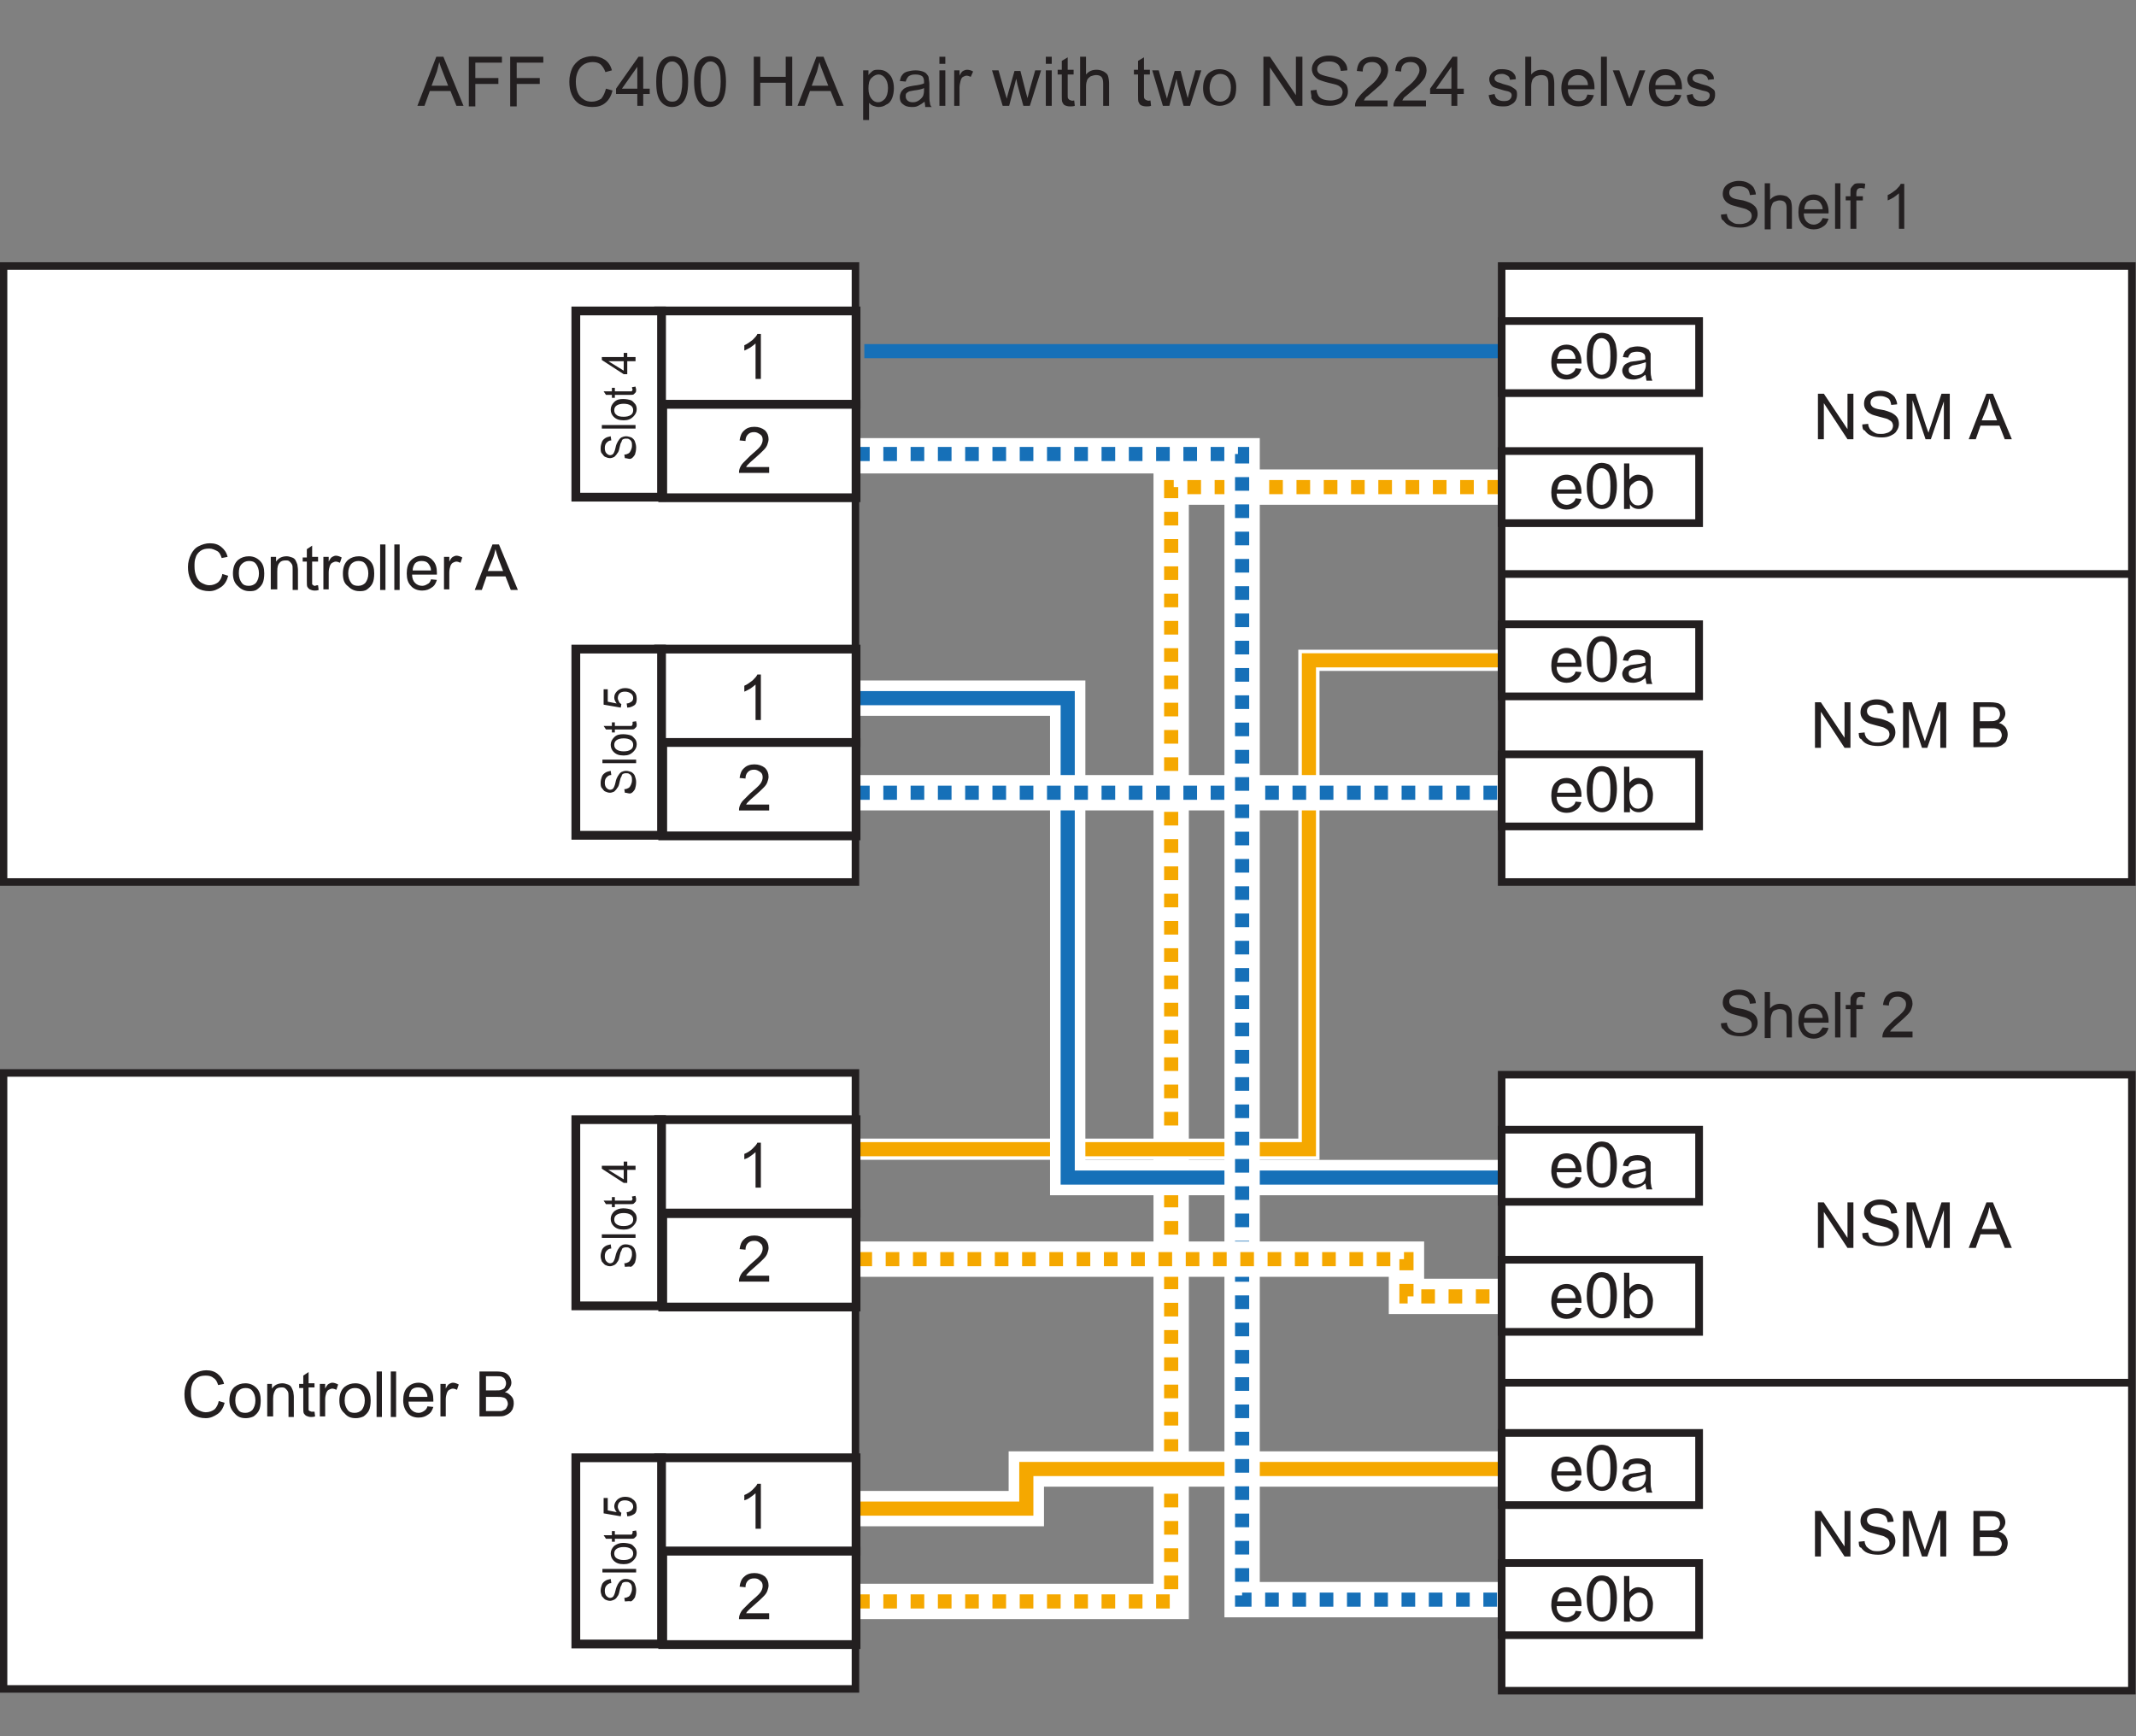 <?xml version="1.0" encoding="utf-8"?>
<!-- Generator: Adobe Illustrator 26.0.3, SVG Export Plug-In . SVG Version: 6.00 Build 0)  -->
<svg version="1.1" id="Layer_1" xmlns="http://www.w3.org/2000/svg" xmlns:xlink="http://www.w3.org/1999/xlink" x="0px" y="0px"
	 viewBox="0 0 361.3 293.7" style="enable-background:new 0 0 361.3 293.7;" xml:space="preserve">
<rect x="0" y="0" width="361.3" height="293.7" fill="#808080" stroke="none"/>
<style type="text/css">
	.st0{fill:none;stroke:#1670B8;stroke-width:2.391;stroke-miterlimit:10;}
	.st1{fill:none;stroke:#BBBDBF;stroke-width:2.391;stroke-miterlimit:10;}
	.st2{fill:none;stroke:#FFFFFF;stroke-width:5.978;stroke-miterlimit:10;}
	.st3{fill:none;stroke:#F5A800;stroke-width:2.391;stroke-miterlimit:10;stroke-dasharray:2.307;}
	.st4{fill:none;stroke:#FFFFFF;stroke-width:3.587;stroke-miterlimit:10;}
	.st5{fill:none;stroke:#F5A800;stroke-width:2.391;stroke-miterlimit:10;}
	.st6{fill:none;stroke:#1670B8;stroke-width:2.391;stroke-miterlimit:10;stroke-dasharray:2.307;}
	.st7{fill:#FFFFFF;stroke:#231F20;stroke-width:1.274;stroke-miterlimit:10;}
	.st8{fill:#FFFFFF;stroke:#231F20;stroke-width:1.484;stroke-miterlimit:10;}
	.st9{fill:#231F20;}
	.st10{fill:#FFFFFF;stroke:#231F20;stroke-width:1.304;stroke-miterlimit:10;}
</style>
<line class="st0" x1="146.2" y1="59.4" x2="254" y2="59.4"/>
<path class="st1" d="M144.8,59.5"/>
<polyline class="st2" points="144.8,270.9 198.1,270.9 198.1,82.4 254,82.4 "/>
<polyline class="st3" points="144.8,270.9 198.1,270.9 198.1,82.4 254,82.4 "/>
<polyline class="st4" points="144.8,194.4 221.4,194.4 221.4,111.7 254,111.7 "/>
<polyline class="st5" points="144.8,194.4 221.4,194.4 221.4,111.7 254,111.7 "/>
<polyline class="st2" points="144.8,118.1 180.6,118.1 180.6,199.2 254,199.2 "/>
<polyline class="st0" points="144.8,118.1 180.6,118.1 180.6,199.2 254,199.2 "/>
<line class="st2" x1="144.8" y1="134.1" x2="254" y2="134.1"/>
<line class="st6" x1="144.8" y1="134.1" x2="254" y2="134.1"/>
<polyline class="st2" points="144.8,255.2 173.6,255.2 173.6,248.5 254,248.5 "/>
<polyline class="st5" points="144.8,255.2 173.6,255.2 173.6,248.5 254,248.5 "/>
<polyline class="st2" points="144.8,77.1 210.1,77.1 210.1,270.6 254,270.6 "/>
<polyline class="st6" points="144.8,76.8 210.1,76.8 210.1,270.6 254,270.6 "/>
<polyline class="st2" points="145.2,213 237.9,213 237.9,219.3 254,219.3 "/>
<polyline class="st3" points="145.2,213 237.9,213 237.9,219.3 254,219.3 "/>
<rect x="0.6" y="45" class="st7" width="144.1" height="104.2"/>
<g>
	<rect x="111.4" y="52.6" class="st8" width="33.4" height="15.8"/>
	<g>
		<path class="st9" d="M128.7,64.1h-0.9v-6c-0.2,0.2-0.5,0.4-0.9,0.7c-0.4,0.2-0.7,0.4-1,0.5v-0.9c0.5-0.2,1-0.6,1.4-0.9
			c0.4-0.4,0.7-0.7,0.8-1h0.6V64.1z"/>
	</g>
	<rect x="97.4" y="52.6" class="st8" width="14.5" height="31.5"/>
</g>
<g>
	<rect x="112.1" y="68.4" class="st8" width="32.7" height="15.8"/>
	<rect x="111.4" y="109.8" class="st8" width="33.4" height="15.8"/>
	<rect x="97.4" y="109.8" class="st8" width="14.5" height="31.5"/>
	<rect x="112.1" y="125.6" class="st8" width="32.7" height="15.8"/>
	<g>
		<path class="st9" d="M130.1,79.1V80H125c0-0.2,0-0.4,0.1-0.7c0.1-0.3,0.3-0.7,0.6-1c0.3-0.3,0.7-0.7,1.2-1.2
			c0.8-0.7,1.4-1.2,1.7-1.6c0.3-0.4,0.4-0.8,0.4-1.1c0-0.4-0.1-0.7-0.4-0.9s-0.6-0.4-1-0.4c-0.5,0-0.8,0.1-1.1,0.4
			c-0.3,0.3-0.4,0.7-0.4,1.1l-1-0.1c0.1-0.7,0.3-1.3,0.8-1.7c0.4-0.4,1-0.6,1.7-0.6c0.7,0,1.3,0.2,1.8,0.6c0.4,0.4,0.6,0.9,0.6,1.5
			c0,0.3-0.1,0.6-0.2,0.9s-0.3,0.6-0.6,0.9c-0.3,0.3-0.8,0.8-1.5,1.4c-0.6,0.5-0.9,0.8-1.1,1s-0.3,0.3-0.4,0.5H130.1z"/>
	</g>
</g>
<g>
	<g>
		<path class="st9" d="M128.7,121.8h-0.9v-6c-0.2,0.2-0.5,0.4-0.9,0.7c-0.4,0.2-0.7,0.4-1,0.5V116c0.5-0.2,1-0.6,1.4-0.9
			c0.4-0.4,0.7-0.7,0.8-1h0.6V121.8z"/>
	</g>
</g>
<g>
	<g>
		<path class="st9" d="M130.1,136.2v0.9H125c0-0.2,0-0.4,0.1-0.7c0.1-0.3,0.3-0.7,0.6-1c0.3-0.3,0.7-0.7,1.2-1.2
			c0.8-0.7,1.4-1.2,1.7-1.6c0.3-0.4,0.4-0.8,0.4-1.1c0-0.4-0.1-0.7-0.4-0.9s-0.6-0.4-1-0.4c-0.5,0-0.8,0.1-1.1,0.4
			c-0.3,0.3-0.4,0.7-0.4,1.1l-1-0.1c0.1-0.7,0.3-1.3,0.8-1.7c0.4-0.4,1-0.6,1.7-0.6c0.7,0,1.3,0.2,1.8,0.6c0.4,0.4,0.6,0.9,0.6,1.5
			c0,0.3-0.1,0.6-0.2,0.9s-0.3,0.6-0.6,0.9c-0.3,0.3-0.8,0.8-1.5,1.4c-0.6,0.5-0.9,0.8-1.1,1s-0.3,0.3-0.4,0.5H130.1z"/>
	</g>
</g>
<g>
	<path class="st9" d="M37.6,97.1l1,0.3c-0.2,0.8-0.6,1.5-1.2,1.9c-0.6,0.4-1.2,0.7-2,0.7c-0.8,0-1.5-0.2-2-0.5
		c-0.5-0.3-0.9-0.8-1.2-1.5s-0.4-1.3-0.4-2.1c0-0.8,0.2-1.5,0.5-2.1s0.7-1.1,1.3-1.4c0.6-0.3,1.2-0.5,1.9-0.5c0.8,0,1.4,0.2,1.9,0.6
		c0.5,0.4,0.9,0.9,1.1,1.7l-1,0.2c-0.2-0.6-0.4-1-0.8-1.2s-0.8-0.4-1.3-0.4c-0.6,0-1.1,0.1-1.5,0.4s-0.7,0.7-0.8,1.1
		c-0.2,0.5-0.2,1-0.2,1.5c0,0.7,0.1,1.2,0.3,1.7c0.2,0.5,0.5,0.9,0.9,1.1s0.8,0.4,1.3,0.4c0.6,0,1.1-0.2,1.5-0.5
		C37.2,98.2,37.5,97.8,37.6,97.1z"/>
	<path class="st9" d="M39.4,97c0-1,0.3-1.8,0.9-2.3c0.5-0.4,1.1-0.6,1.8-0.6c0.8,0,1.4,0.3,1.9,0.8c0.5,0.5,0.7,1.2,0.7,2.1
		c0,0.7-0.1,1.3-0.3,1.7c-0.2,0.4-0.5,0.7-0.9,1s-0.9,0.3-1.3,0.3c-0.8,0-1.4-0.3-1.9-0.8C39.7,98.7,39.4,98,39.4,97z M40.4,97
		c0,0.7,0.2,1.2,0.5,1.6c0.3,0.4,0.7,0.5,1.2,0.5c0.5,0,0.9-0.2,1.2-0.5c0.3-0.4,0.5-0.9,0.5-1.6c0-0.7-0.2-1.2-0.5-1.6
		s-0.7-0.5-1.2-0.5c-0.5,0-0.9,0.2-1.2,0.5C40.5,95.8,40.4,96.3,40.4,97z"/>
	<path class="st9" d="M45.8,99.8v-5.6h0.9V95c0.4-0.6,1-0.9,1.8-0.9c0.3,0,0.6,0.1,0.9,0.2c0.3,0.1,0.5,0.3,0.6,0.5
		c0.1,0.2,0.2,0.4,0.3,0.7c0,0.2,0.1,0.5,0.1,0.9v3.4h-0.9v-3.4c0-0.4,0-0.7-0.1-0.9c-0.1-0.2-0.2-0.3-0.4-0.5s-0.4-0.2-0.7-0.2
		c-0.4,0-0.8,0.1-1,0.4c-0.3,0.3-0.4,0.7-0.4,1.5v3H45.8z"/>
	<path class="st9" d="M53.8,99l0.1,0.8c-0.3,0.1-0.5,0.1-0.7,0.1c-0.3,0-0.6-0.1-0.8-0.2c-0.2-0.1-0.3-0.3-0.4-0.4
		c-0.1-0.2-0.1-0.5-0.1-1.1V95h-0.7v-0.7h0.7v-1.4l0.9-0.6v1.9h1V95h-1v3.3c0,0.3,0,0.4,0,0.5c0,0.1,0.1,0.1,0.2,0.2
		s0.2,0.1,0.3,0.1C53.5,99,53.6,99,53.8,99z"/>
	<path class="st9" d="M54.7,99.8v-5.6h0.9v0.8c0.2-0.4,0.4-0.7,0.6-0.8c0.2-0.1,0.4-0.2,0.6-0.2c0.3,0,0.6,0.1,1,0.3l-0.3,0.9
		c-0.2-0.1-0.5-0.2-0.7-0.2c-0.2,0-0.4,0.1-0.6,0.2s-0.3,0.3-0.4,0.5c-0.1,0.3-0.2,0.7-0.2,1.1v2.9H54.7z"/>
	<path class="st9" d="M58,97c0-1,0.3-1.8,0.9-2.3c0.5-0.4,1.1-0.6,1.8-0.6c0.8,0,1.4,0.3,1.9,0.8c0.5,0.5,0.7,1.2,0.7,2.1
		c0,0.7-0.1,1.3-0.3,1.7c-0.2,0.4-0.5,0.7-0.9,1s-0.9,0.3-1.3,0.3c-0.8,0-1.4-0.3-1.9-0.8C58.2,98.7,58,98,58,97z M58.9,97
		c0,0.7,0.2,1.2,0.5,1.6c0.3,0.4,0.7,0.5,1.2,0.5c0.5,0,0.9-0.2,1.2-0.5c0.3-0.4,0.5-0.9,0.5-1.6c0-0.7-0.2-1.2-0.5-1.6
		s-0.7-0.5-1.2-0.5c-0.5,0-0.9,0.2-1.2,0.5C59.1,95.8,58.9,96.3,58.9,97z"/>
	<path class="st9" d="M64.3,99.8v-7.7h0.9v7.7H64.3z"/>
	<path class="st9" d="M66.7,99.8v-7.7h0.9v7.7H66.7z"/>
	<path class="st9" d="M72.9,98l1,0.1c-0.2,0.6-0.4,1-0.9,1.3c-0.4,0.3-0.9,0.5-1.6,0.5c-0.8,0-1.5-0.3-1.9-0.8
		c-0.5-0.5-0.7-1.2-0.7-2.1c0-0.9,0.2-1.7,0.7-2.2s1.1-0.8,1.9-0.8c0.7,0,1.4,0.3,1.8,0.8c0.5,0.5,0.7,1.2,0.7,2.1
		c0,0.1,0,0.1,0,0.3h-4.2c0,0.6,0.2,1.1,0.5,1.4c0.3,0.3,0.7,0.5,1.2,0.5c0.3,0,0.6-0.1,0.9-0.3C72.6,98.7,72.8,98.4,72.9,98z
		 M69.8,96.5h3.1c0-0.5-0.2-0.8-0.4-1.1c-0.3-0.4-0.7-0.5-1.2-0.5c-0.4,0-0.8,0.1-1.1,0.4C70,95.6,69.8,96,69.8,96.5z"/>
	<path class="st9" d="M75.1,99.8v-5.6h0.9v0.8c0.2-0.4,0.4-0.7,0.6-0.8c0.2-0.1,0.4-0.2,0.6-0.2c0.3,0,0.6,0.1,1,0.3l-0.3,0.9
		c-0.2-0.1-0.5-0.2-0.7-0.2c-0.2,0-0.4,0.1-0.6,0.2s-0.3,0.3-0.4,0.5c-0.1,0.3-0.2,0.7-0.2,1.1v2.9H75.1z"/>
	<path class="st9" d="M80.3,99.8l3-7.7h1.1l3.2,7.7h-1.2l-0.9-2.3h-3.2l-0.8,2.3H80.3z M82.5,96.6h2.6l-0.8-2.1
		c-0.2-0.6-0.4-1.2-0.5-1.6c-0.1,0.5-0.2,1-0.4,1.5L82.5,96.6z"/>
</g>
<g>
	<rect x="0.6" y="181.5" class="st7" width="144.1" height="104.2"/>
	<g>
		<g>
			<g>
				<path class="st9" d="M105.7,77.5l-0.1-0.6c0.3,0,0.5-0.1,0.7-0.2s0.3-0.3,0.4-0.5s0.2-0.5,0.2-0.8c0-0.3,0-0.5-0.1-0.7
					s-0.2-0.3-0.4-0.4c-0.1-0.1-0.3-0.1-0.5-0.1c-0.2,0-0.3,0-0.5,0.1s-0.2,0.2-0.3,0.5c-0.1,0.1-0.2,0.4-0.3,0.9
					c-0.1,0.5-0.2,0.8-0.4,1c-0.1,0.2-0.3,0.4-0.5,0.6c-0.2,0.1-0.5,0.2-0.7,0.2c-0.3,0-0.6-0.1-0.8-0.2c-0.3-0.1-0.4-0.4-0.6-0.6
					s-0.2-0.6-0.2-0.9c0-0.4,0.1-0.7,0.2-1c0.1-0.3,0.3-0.5,0.6-0.7c0.3-0.2,0.6-0.2,0.9-0.3l0.1,0.7c-0.4,0-0.6,0.2-0.8,0.4
					s-0.3,0.5-0.3,0.9c0,0.4,0.1,0.7,0.3,0.9c0.2,0.2,0.4,0.3,0.6,0.3c0.2,0,0.4-0.1,0.5-0.2c0.1-0.1,0.3-0.5,0.4-1
					c0.1-0.6,0.3-0.9,0.4-1.1c0.2-0.3,0.3-0.5,0.6-0.7c0.2-0.1,0.5-0.2,0.8-0.2c0.3,0,0.6,0.1,0.9,0.2c0.3,0.2,0.5,0.4,0.6,0.7
					c0.1,0.3,0.2,0.6,0.2,1c0,0.5-0.1,0.9-0.2,1.2c-0.2,0.3-0.4,0.6-0.7,0.7S106.1,77.5,105.7,77.5z"/>
				<path class="st9" d="M107.5,72.5h-5.7v-0.6h5.7V72.5z"/>
				<path class="st9" d="M105.5,71.1c-0.8,0-1.3-0.2-1.7-0.6c-0.3-0.3-0.5-0.7-0.5-1.2c0-0.5,0.2-0.9,0.6-1.3s0.9-0.5,1.5-0.5
					c0.5,0,1,0.1,1.3,0.2s0.5,0.4,0.7,0.6s0.3,0.6,0.3,0.9c0,0.5-0.2,0.9-0.6,1.3S106.2,71.1,105.5,71.1z M105.5,70.5
					c0.5,0,0.9-0.1,1.2-0.3c0.3-0.2,0.4-0.5,0.4-0.8c0-0.3-0.1-0.6-0.4-0.8s-0.7-0.3-1.2-0.3c-0.5,0-0.9,0.1-1.2,0.3
					c-0.3,0.2-0.4,0.5-0.4,0.8c0,0.3,0.1,0.6,0.4,0.8C104.5,70.4,104.9,70.5,105.5,70.5z"/>
				<path class="st9" d="M106.9,65.5l0.6-0.1c0,0.2,0.1,0.3,0.1,0.5c0,0.2,0,0.4-0.1,0.5s-0.2,0.2-0.3,0.3s-0.4,0.1-0.8,0.1h-2.4
					v0.5h-0.5v-0.5h-1l-0.4-0.6h1.4v-0.6h0.5v0.6h2.4c0.2,0,0.3,0,0.4,0c0.1,0,0.1-0.1,0.1-0.1s0.1-0.1,0.1-0.2
					C106.9,65.7,106.9,65.6,106.9,65.5z"/>
				<path class="st9" d="M107.5,61.1h-1.4v2.2h-0.6l-3.7-2.4v-0.5h3.7v-0.7h0.6v0.7h1.4V61.1z M105.5,61.1h-2.6l2.6,1.6V61.1z"/>
			</g>
		</g>
	</g>
</g>
<g>
	<path class="st9" d="M37,237l1,0.3c-0.2,0.8-0.6,1.5-1.2,1.9s-1.2,0.7-2,0.7c-0.8,0-1.5-0.2-2-0.5c-0.5-0.3-0.9-0.8-1.2-1.5
		c-0.3-0.6-0.4-1.3-0.4-2.1c0-0.8,0.2-1.5,0.5-2.1c0.3-0.6,0.7-1.1,1.3-1.4c0.6-0.3,1.2-0.5,1.9-0.5c0.8,0,1.4,0.2,1.9,0.6
		s0.9,0.9,1.1,1.7l-1,0.2c-0.2-0.6-0.4-1-0.8-1.2c-0.3-0.3-0.8-0.4-1.3-0.4c-0.6,0-1.1,0.1-1.5,0.4c-0.4,0.3-0.7,0.7-0.8,1.1
		c-0.2,0.5-0.2,1-0.2,1.5c0,0.7,0.1,1.2,0.3,1.7c0.2,0.5,0.5,0.9,0.9,1.1c0.4,0.2,0.8,0.4,1.3,0.4c0.6,0,1.1-0.2,1.5-0.5
		C36.6,238.1,36.9,237.6,37,237z"/>
	<path class="st9" d="M38.8,236.9c0-1,0.3-1.8,0.9-2.3c0.5-0.4,1.1-0.6,1.8-0.6c0.8,0,1.4,0.3,1.9,0.8s0.7,1.2,0.7,2.1
		c0,0.7-0.1,1.3-0.3,1.7c-0.2,0.4-0.5,0.7-0.9,1c-0.4,0.2-0.9,0.3-1.3,0.3c-0.8,0-1.4-0.2-1.9-0.8C39.1,238.5,38.8,237.8,38.8,236.9
		z M39.8,236.9c0,0.7,0.2,1.2,0.5,1.6c0.3,0.4,0.7,0.5,1.2,0.5c0.5,0,0.9-0.2,1.2-0.5c0.3-0.4,0.5-0.9,0.5-1.6
		c0-0.7-0.2-1.2-0.5-1.6c-0.3-0.4-0.7-0.5-1.2-0.5c-0.5,0-0.9,0.2-1.2,0.5C40,235.6,39.8,236.1,39.8,236.9z"/>
	<path class="st9" d="M45.2,239.7v-5.6H46v0.8c0.4-0.6,1-0.9,1.8-0.9c0.3,0,0.6,0.1,0.9,0.2c0.3,0.1,0.5,0.3,0.6,0.5
		s0.2,0.4,0.3,0.7c0,0.2,0.1,0.5,0.1,0.9v3.4h-0.9v-3.4c0-0.4,0-0.7-0.1-0.9c-0.1-0.2-0.2-0.3-0.4-0.5s-0.4-0.2-0.7-0.2
		c-0.4,0-0.8,0.1-1,0.4s-0.4,0.7-0.4,1.5v3H45.2z"/>
	<path class="st9" d="M53.2,238.8l0.1,0.8c-0.3,0.1-0.5,0.1-0.7,0.1c-0.3,0-0.6-0.1-0.8-0.2c-0.2-0.1-0.3-0.3-0.4-0.4
		c-0.1-0.2-0.1-0.5-0.1-1.1v-3.2h-0.7v-0.7h0.7v-1.4l0.9-0.6v1.9h1v0.7h-1v3.3c0,0.3,0,0.4,0,0.5s0.1,0.1,0.2,0.2
		c0.1,0,0.2,0.1,0.3,0.1C52.9,238.8,53,238.8,53.2,238.8z"/>
	<path class="st9" d="M54.1,239.7v-5.6H55v0.8c0.2-0.4,0.4-0.7,0.6-0.8c0.2-0.1,0.4-0.2,0.6-0.2c0.3,0,0.6,0.1,1,0.3l-0.3,0.9
		c-0.2-0.1-0.5-0.2-0.7-0.2c-0.2,0-0.4,0.1-0.6,0.2c-0.2,0.1-0.3,0.3-0.4,0.5c-0.1,0.3-0.2,0.7-0.2,1.1v2.9H54.1z"/>
	<path class="st9" d="M57.4,236.9c0-1,0.3-1.8,0.9-2.3c0.5-0.4,1.1-0.6,1.8-0.6c0.8,0,1.4,0.3,1.9,0.8s0.7,1.2,0.7,2.1
		c0,0.7-0.1,1.3-0.3,1.7c-0.2,0.4-0.5,0.7-0.9,1c-0.4,0.2-0.9,0.3-1.3,0.3c-0.8,0-1.4-0.2-1.9-0.8C57.6,238.5,57.4,237.8,57.4,236.9
		z M58.3,236.9c0,0.7,0.2,1.2,0.5,1.6c0.3,0.4,0.7,0.5,1.2,0.5c0.5,0,0.9-0.2,1.2-0.5c0.3-0.4,0.5-0.9,0.5-1.6
		c0-0.7-0.2-1.2-0.5-1.6c-0.3-0.4-0.7-0.5-1.2-0.5c-0.5,0-0.9,0.2-1.2,0.5C58.5,235.6,58.3,236.1,58.3,236.9z"/>
	<path class="st9" d="M63.7,239.7V232h0.9v7.7H63.7z"/>
	<path class="st9" d="M66.1,239.7V232H67v7.7H66.1z"/>
	<path class="st9" d="M72.3,237.9l1,0.1c-0.2,0.6-0.4,1-0.9,1.3c-0.4,0.3-0.9,0.5-1.6,0.5c-0.8,0-1.5-0.3-1.9-0.8s-0.7-1.2-0.7-2.1
		c0-0.9,0.2-1.7,0.7-2.2s1.1-0.8,1.9-0.8c0.7,0,1.4,0.3,1.8,0.8c0.5,0.5,0.7,1.2,0.7,2.1c0,0.1,0,0.1,0,0.3h-4.2
		c0,0.6,0.2,1.1,0.5,1.4c0.3,0.3,0.7,0.5,1.2,0.5c0.3,0,0.6-0.1,0.9-0.3C72,238.5,72.2,238.3,72.3,237.9z M69.2,236.3h3.1
		c0-0.5-0.2-0.8-0.4-1.1c-0.3-0.4-0.7-0.5-1.2-0.5c-0.4,0-0.8,0.1-1.1,0.4C69.4,235.5,69.2,235.8,69.2,236.3z"/>
	<path class="st9" d="M74.5,239.7v-5.6h0.9v0.8c0.2-0.4,0.4-0.7,0.6-0.8c0.2-0.1,0.4-0.2,0.6-0.2c0.3,0,0.6,0.1,1,0.3l-0.3,0.9
		c-0.2-0.1-0.5-0.2-0.7-0.2c-0.2,0-0.4,0.1-0.6,0.2c-0.2,0.1-0.3,0.3-0.4,0.5c-0.1,0.3-0.2,0.7-0.2,1.1v2.9H74.5z"/>
	<path class="st9" d="M81.1,239.7V232H84c0.6,0,1.1,0.1,1.4,0.2c0.4,0.2,0.6,0.4,0.8,0.7c0.2,0.3,0.3,0.7,0.3,1
		c0,0.3-0.1,0.6-0.3,0.9s-0.4,0.5-0.8,0.7c0.5,0.1,0.8,0.4,1.1,0.7s0.4,0.7,0.4,1.2c0,0.4-0.1,0.7-0.2,1c-0.2,0.3-0.3,0.5-0.6,0.7
		s-0.5,0.3-0.8,0.4c-0.3,0.1-0.8,0.1-1.2,0.1H81.1z M82.1,235.2h1.7c0.5,0,0.8,0,1-0.1c0.3-0.1,0.5-0.2,0.6-0.4s0.2-0.4,0.2-0.7
		c0-0.3-0.1-0.5-0.2-0.7s-0.3-0.3-0.5-0.4c-0.2-0.1-0.6-0.1-1.2-0.1h-1.5V235.2z M82.1,238.7h1.9c0.3,0,0.6,0,0.7,0
		c0.2,0,0.4-0.1,0.6-0.2c0.2-0.1,0.3-0.2,0.4-0.4s0.2-0.4,0.2-0.6c0-0.3-0.1-0.5-0.2-0.7s-0.4-0.4-0.6-0.4c-0.3-0.1-0.6-0.1-1.1-0.1
		h-1.8V238.7z"/>
</g>
<g>
	<rect x="254" y="181.8" class="st7" width="106.6" height="104.2"/>
	<g>
		<g>
			<g>
				<rect x="254" y="191.1" class="st10" width="33.4" height="12.2"/>
				<g>
					<path class="st9" d="M266.5,199.1l1,0.1c-0.2,0.6-0.4,1-0.9,1.3s-0.9,0.5-1.6,0.5c-0.8,0-1.5-0.3-1.9-0.8s-0.7-1.2-0.7-2.1
						c0-0.9,0.2-1.7,0.7-2.2s1.1-0.8,1.9-0.8c0.7,0,1.4,0.3,1.8,0.8s0.7,1.2,0.7,2.1c0,0.1,0,0.1,0,0.3h-4.2c0,0.6,0.2,1.1,0.5,1.4
						c0.3,0.3,0.7,0.5,1.2,0.5c0.3,0,0.6-0.1,0.9-0.3C266.2,199.8,266.4,199.5,266.5,199.1z M263.4,197.6h3.1c0-0.5-0.2-0.8-0.4-1.1
						c-0.3-0.4-0.7-0.5-1.2-0.5c-0.4,0-0.8,0.1-1.1,0.4C263.6,196.7,263.5,197.1,263.4,197.6z"/>
					<path class="st9" d="M268.4,197.1c0-0.9,0.1-1.6,0.3-2.2c0.2-0.6,0.5-1,0.8-1.3c0.4-0.3,0.8-0.5,1.4-0.5c0.4,0,0.8,0.1,1.1,0.2
						c0.3,0.2,0.6,0.4,0.8,0.7c0.2,0.3,0.4,0.7,0.5,1.1c0.1,0.5,0.2,1.1,0.2,1.8c0,0.9-0.1,1.6-0.3,2.2c-0.2,0.6-0.5,1-0.8,1.3
						c-0.4,0.3-0.8,0.5-1.4,0.5c-0.7,0-1.3-0.3-1.7-0.8C268.7,199.6,268.4,198.5,268.4,197.1z M269.4,197.1c0,1.3,0.1,2.1,0.4,2.5
						c0.3,0.4,0.7,0.6,1.1,0.6s0.8-0.2,1.1-0.6c0.3-0.4,0.4-1.3,0.4-2.5c0-1.3-0.1-2.1-0.4-2.5s-0.7-0.6-1.1-0.6
						c-0.4,0-0.8,0.2-1,0.6C269.6,195,269.4,195.8,269.4,197.1z"/>
					<path class="st9" d="M278.3,200.2c-0.4,0.3-0.7,0.5-1,0.6c-0.3,0.1-0.7,0.2-1,0.2c-0.6,0-1.1-0.1-1.4-0.4s-0.5-0.7-0.5-1.1
						c0-0.3,0.1-0.5,0.2-0.7c0.1-0.2,0.3-0.4,0.5-0.5c0.2-0.1,0.4-0.2,0.7-0.3c0.2,0,0.5-0.1,0.8-0.1c0.8-0.1,1.3-0.2,1.7-0.3
						c0-0.1,0-0.2,0-0.2c0-0.4-0.1-0.7-0.3-0.8c-0.2-0.2-0.6-0.3-1.1-0.3c-0.4,0-0.8,0.1-1,0.2c-0.2,0.2-0.4,0.4-0.5,0.8l-0.9-0.1
						c0.1-0.4,0.2-0.7,0.4-1c0.2-0.2,0.5-0.4,0.8-0.6c0.4-0.1,0.8-0.2,1.3-0.2c0.5,0,0.9,0.1,1.2,0.2s0.5,0.3,0.7,0.4
						c0.1,0.2,0.2,0.4,0.3,0.6c0,0.2,0,0.5,0,0.9v1.3c0,0.9,0,1.4,0.1,1.7c0,0.2,0.1,0.5,0.2,0.7h-1
						C278.4,200.7,278.4,200.5,278.3,200.2z M278.3,198.1c-0.3,0.1-0.9,0.3-1.5,0.4c-0.4,0.1-0.7,0.1-0.8,0.2s-0.3,0.2-0.4,0.3
						c-0.1,0.1-0.1,0.3-0.1,0.5c0,0.3,0.1,0.5,0.3,0.6c0.2,0.2,0.5,0.3,0.8,0.3c0.4,0,0.7-0.1,1-0.2c0.3-0.2,0.5-0.4,0.6-0.7
						c0.1-0.2,0.2-0.5,0.2-0.9V198.1z"/>
				</g>
			</g>
		</g>
		<g>
			<g>
				<rect x="254" y="213.1" class="st10" width="33.4" height="12.2"/>
				<g>
					<path class="st9" d="M266.5,221.2l1,0.1c-0.2,0.6-0.4,1-0.9,1.3s-0.9,0.5-1.6,0.5c-0.8,0-1.5-0.3-1.9-0.8s-0.7-1.2-0.7-2.1
						c0-0.9,0.2-1.7,0.7-2.2s1.1-0.8,1.9-0.8c0.7,0,1.4,0.3,1.8,0.8s0.7,1.2,0.7,2.1c0,0.1,0,0.1,0,0.3h-4.2c0,0.6,0.2,1.1,0.5,1.4
						c0.3,0.3,0.7,0.5,1.2,0.5c0.3,0,0.6-0.1,0.9-0.3C266.2,221.8,266.4,221.6,266.5,221.2z M263.4,219.6h3.1c0-0.5-0.2-0.8-0.4-1.1
						c-0.3-0.4-0.7-0.5-1.2-0.5c-0.4,0-0.8,0.1-1.1,0.4C263.6,218.8,263.5,219.1,263.4,219.6z"/>
					<path class="st9" d="M268.4,219.2c0-0.9,0.1-1.6,0.3-2.2c0.2-0.6,0.5-1,0.8-1.3c0.4-0.3,0.8-0.5,1.4-0.5c0.4,0,0.8,0.1,1.1,0.2
						c0.3,0.2,0.6,0.4,0.8,0.7c0.2,0.3,0.4,0.7,0.5,1.1c0.1,0.5,0.2,1.1,0.2,1.8c0,0.9-0.1,1.6-0.3,2.2c-0.2,0.6-0.5,1-0.8,1.3
						c-0.4,0.3-0.8,0.5-1.4,0.5c-0.7,0-1.3-0.3-1.7-0.8C268.7,221.6,268.4,220.6,268.4,219.2z M269.4,219.2c0,1.3,0.1,2.1,0.4,2.5
						c0.3,0.4,0.7,0.6,1.1,0.6s0.8-0.2,1.1-0.6c0.3-0.4,0.4-1.3,0.4-2.5c0-1.3-0.1-2.1-0.4-2.5s-0.7-0.6-1.1-0.6
						c-0.4,0-0.8,0.2-1,0.6C269.6,217,269.4,217.9,269.4,219.2z"/>
					<path class="st9" d="M275.6,223h-0.9v-7.7h0.9v2.7c0.4-0.5,0.9-0.8,1.5-0.8c0.3,0,0.7,0.1,1,0.2c0.3,0.1,0.6,0.3,0.8,0.6
						c0.2,0.3,0.4,0.6,0.5,0.9c0.1,0.4,0.2,0.7,0.2,1.1c0,1-0.2,1.7-0.7,2.2c-0.5,0.5-1,0.8-1.7,0.8c-0.7,0-1.2-0.3-1.5-0.8V223z
						 M275.6,220.1c0,0.7,0.1,1.2,0.3,1.5c0.3,0.5,0.7,0.7,1.2,0.7c0.4,0,0.8-0.2,1.1-0.5c0.3-0.4,0.5-0.9,0.5-1.6
						c0-0.7-0.1-1.3-0.4-1.6s-0.6-0.5-1-0.5c-0.4,0-0.8,0.2-1.1,0.5C275.7,218.9,275.6,219.4,275.6,220.1z"/>
				</g>
			</g>
		</g>
		<g>
			<g>
				<rect x="254" y="242.4" class="st10" width="33.4" height="12.2"/>
				<g>
					<path class="st9" d="M266.5,250.4l1,0.1c-0.2,0.6-0.4,1-0.9,1.3s-0.9,0.5-1.6,0.5c-0.8,0-1.5-0.3-1.9-0.8s-0.7-1.2-0.7-2.1
						c0-0.9,0.2-1.7,0.7-2.2s1.1-0.8,1.9-0.8c0.7,0,1.4,0.3,1.8,0.8s0.7,1.2,0.7,2.1c0,0.1,0,0.1,0,0.3h-4.2c0,0.6,0.2,1.1,0.5,1.4
						c0.3,0.3,0.7,0.5,1.2,0.5c0.3,0,0.6-0.1,0.9-0.3C266.2,251.1,266.4,250.8,266.5,250.4z M263.4,248.9h3.1c0-0.5-0.2-0.8-0.4-1.1
						c-0.3-0.4-0.7-0.5-1.2-0.5c-0.4,0-0.8,0.1-1.1,0.4C263.6,248,263.5,248.4,263.4,248.9z"/>
					<path class="st9" d="M268.4,248.4c0-0.9,0.1-1.6,0.3-2.2c0.2-0.6,0.5-1,0.8-1.3c0.4-0.3,0.8-0.5,1.4-0.5c0.4,0,0.8,0.1,1.1,0.2
						c0.3,0.2,0.6,0.4,0.8,0.7c0.2,0.3,0.4,0.7,0.5,1.1c0.1,0.5,0.2,1.1,0.2,1.8c0,0.9-0.1,1.6-0.3,2.2c-0.2,0.6-0.5,1-0.8,1.3
						c-0.4,0.3-0.8,0.5-1.4,0.5c-0.7,0-1.3-0.3-1.7-0.8C268.7,250.9,268.4,249.8,268.4,248.4z M269.4,248.4c0,1.3,0.1,2.1,0.4,2.5
						c0.3,0.4,0.7,0.6,1.1,0.6s0.8-0.2,1.1-0.6c0.3-0.4,0.4-1.3,0.4-2.5c0-1.3-0.1-2.1-0.4-2.5s-0.7-0.6-1.1-0.6
						c-0.4,0-0.8,0.2-1,0.6C269.6,246.3,269.4,247.1,269.4,248.4z"/>
					<path class="st9" d="M278.3,251.5c-0.4,0.3-0.7,0.5-1,0.6c-0.3,0.1-0.7,0.2-1,0.2c-0.6,0-1.1-0.1-1.4-0.4s-0.5-0.7-0.5-1.1
						c0-0.3,0.1-0.5,0.2-0.7c0.1-0.2,0.3-0.4,0.5-0.5c0.2-0.1,0.4-0.2,0.7-0.3c0.2,0,0.5-0.1,0.8-0.1c0.8-0.1,1.3-0.2,1.7-0.3
						c0-0.1,0-0.2,0-0.2c0-0.4-0.1-0.7-0.3-0.8c-0.2-0.2-0.6-0.3-1.1-0.3c-0.4,0-0.8,0.1-1,0.2c-0.2,0.2-0.4,0.4-0.5,0.8l-0.9-0.1
						c0.1-0.4,0.2-0.7,0.4-1c0.2-0.2,0.5-0.4,0.8-0.6c0.4-0.1,0.8-0.2,1.3-0.2c0.5,0,0.9,0.1,1.2,0.2s0.5,0.3,0.7,0.4
						c0.1,0.2,0.2,0.4,0.3,0.6c0,0.2,0,0.5,0,0.9v1.3c0,0.9,0,1.4,0.1,1.7c0,0.2,0.1,0.5,0.2,0.7h-1
						C278.4,252,278.4,251.8,278.3,251.5z M278.3,249.4c-0.3,0.1-0.9,0.3-1.5,0.4c-0.4,0.1-0.7,0.1-0.8,0.2s-0.3,0.2-0.4,0.3
						c-0.1,0.1-0.1,0.3-0.1,0.5c0,0.3,0.1,0.5,0.3,0.6c0.2,0.2,0.5,0.3,0.8,0.3c0.4,0,0.7-0.1,1-0.2c0.3-0.2,0.5-0.4,0.6-0.7
						c0.1-0.2,0.2-0.5,0.2-0.9V249.4z"/>
				</g>
			</g>
		</g>
		<g>
			<g>
				<rect x="254" y="264.4" class="st10" width="33.4" height="12.2"/>
				<g>
					<path class="st9" d="M266.5,272.5l1,0.1c-0.2,0.6-0.4,1-0.9,1.3s-0.9,0.5-1.6,0.5c-0.8,0-1.5-0.3-1.9-0.8s-0.7-1.2-0.7-2.1
						c0-0.9,0.2-1.7,0.7-2.2s1.1-0.8,1.9-0.8c0.7,0,1.4,0.3,1.8,0.8s0.7,1.2,0.7,2.1c0,0.1,0,0.1,0,0.3h-4.2c0,0.6,0.2,1.1,0.5,1.4
						c0.3,0.3,0.7,0.5,1.2,0.5c0.3,0,0.6-0.1,0.9-0.3C266.2,273.2,266.4,272.9,266.5,272.5z M263.4,270.9h3.1c0-0.5-0.2-0.8-0.4-1.1
						c-0.3-0.4-0.7-0.5-1.2-0.5c-0.4,0-0.8,0.1-1.1,0.4C263.6,270.1,263.5,270.4,263.4,270.9z"/>
					<path class="st9" d="M268.4,270.5c0-0.9,0.1-1.6,0.3-2.2c0.2-0.6,0.5-1,0.8-1.3c0.4-0.3,0.8-0.5,1.4-0.5c0.4,0,0.8,0.1,1.1,0.2
						c0.3,0.2,0.6,0.4,0.8,0.7c0.2,0.3,0.4,0.7,0.5,1.1c0.1,0.5,0.2,1.1,0.2,1.8c0,0.9-0.1,1.6-0.3,2.2c-0.2,0.6-0.5,1-0.8,1.3
						c-0.4,0.3-0.8,0.5-1.4,0.5c-0.7,0-1.3-0.3-1.7-0.8C268.7,273,268.4,271.9,268.4,270.5z M269.4,270.5c0,1.3,0.1,2.1,0.4,2.5
						c0.3,0.4,0.7,0.6,1.1,0.6s0.8-0.2,1.1-0.6c0.3-0.4,0.4-1.3,0.4-2.5c0-1.3-0.1-2.1-0.4-2.5s-0.7-0.6-1.1-0.6
						c-0.4,0-0.8,0.2-1,0.6C269.6,268.3,269.4,269.2,269.4,270.5z"/>
					<path class="st9" d="M275.6,274.3h-0.9v-7.7h0.9v2.7c0.4-0.5,0.9-0.8,1.5-0.8c0.3,0,0.7,0.1,1,0.2c0.3,0.1,0.6,0.3,0.8,0.6
						c0.2,0.3,0.4,0.6,0.5,0.9c0.1,0.4,0.2,0.7,0.2,1.1c0,1-0.2,1.7-0.7,2.2c-0.5,0.5-1,0.8-1.7,0.8c-0.7,0-1.2-0.3-1.5-0.8V274.3z
						 M275.6,271.4c0,0.7,0.1,1.2,0.3,1.5c0.3,0.5,0.7,0.7,1.2,0.7c0.4,0,0.8-0.2,1.1-0.5c0.3-0.4,0.5-0.9,0.5-1.6
						c0-0.7-0.1-1.3-0.4-1.6s-0.6-0.5-1-0.5c-0.4,0-0.8,0.2-1.1,0.5C275.7,270.2,275.6,270.7,275.6,271.4z"/>
				</g>
			</g>
		</g>
	</g>
	<line class="st10" x1="254" y1="233.9" x2="360.6" y2="233.9"/>
</g>
<g>
	<path class="st9" d="M291.1,173.1l1-0.1c0,0.4,0.2,0.7,0.3,0.9c0.2,0.2,0.4,0.4,0.8,0.6c0.3,0.2,0.7,0.2,1.2,0.2
		c0.4,0,0.7-0.1,1-0.2c0.3-0.1,0.5-0.3,0.7-0.5s0.2-0.4,0.2-0.7c0-0.2-0.1-0.5-0.2-0.6c-0.1-0.2-0.4-0.3-0.7-0.5
		c-0.2-0.1-0.7-0.2-1.4-0.4c-0.7-0.2-1.2-0.3-1.5-0.5c-0.4-0.2-0.6-0.4-0.8-0.7c-0.2-0.3-0.3-0.6-0.3-1c0-0.4,0.1-0.8,0.3-1.1
		s0.5-0.6,1-0.8c0.4-0.2,0.9-0.3,1.4-0.3c0.6,0,1.1,0.1,1.5,0.3c0.4,0.2,0.8,0.5,1,0.8s0.4,0.8,0.4,1.2l-1,0.1
		c-0.1-0.5-0.2-0.9-0.5-1.1c-0.3-0.2-0.8-0.4-1.3-0.4c-0.6,0-1.1,0.1-1.3,0.3c-0.3,0.2-0.4,0.5-0.4,0.8c0,0.3,0.1,0.5,0.3,0.7
		c0.2,0.2,0.7,0.4,1.5,0.5s1.4,0.4,1.7,0.5c0.4,0.2,0.8,0.5,1,0.8c0.2,0.3,0.3,0.7,0.3,1.1c0,0.4-0.1,0.8-0.4,1.2
		c-0.2,0.4-0.6,0.6-1,0.8s-0.9,0.3-1.5,0.3c-0.7,0-1.3-0.1-1.8-0.3c-0.5-0.2-0.8-0.5-1.1-0.9C291.2,174,291.1,173.6,291.1,173.1z"/>
	<path class="st9" d="M298.5,175.5v-7.7h0.9v2.8c0.4-0.5,1-0.8,1.7-0.8c0.4,0,0.8,0.1,1.1,0.2s0.5,0.4,0.7,0.7
		c0.1,0.3,0.2,0.7,0.2,1.3v3.5h-0.9V172c0-0.5-0.1-0.8-0.3-1c-0.2-0.2-0.5-0.3-0.9-0.3c-0.3,0-0.5,0.1-0.8,0.2s-0.4,0.3-0.5,0.6
		c-0.1,0.2-0.2,0.6-0.2,1v3.1H298.5z"/>
	<path class="st9" d="M308.3,173.8l1,0.1c-0.2,0.6-0.4,1-0.9,1.3s-0.9,0.5-1.6,0.5c-0.8,0-1.5-0.3-1.9-0.8s-0.7-1.2-0.7-2.1
		c0-0.9,0.2-1.7,0.7-2.2s1.1-0.8,1.9-0.8c0.7,0,1.4,0.3,1.8,0.8s0.7,1.2,0.7,2.1c0,0.1,0,0.1,0,0.3h-4.2c0,0.6,0.2,1.1,0.5,1.4
		c0.3,0.3,0.7,0.5,1.2,0.5c0.3,0,0.6-0.1,0.9-0.3C307.9,174.4,308.1,174.1,308.3,173.8z M305.2,172.2h3.1c0-0.5-0.2-0.8-0.4-1.1
		c-0.3-0.4-0.7-0.5-1.2-0.5c-0.4,0-0.8,0.1-1.1,0.4C305.4,171.3,305.2,171.7,305.2,172.2z"/>
	<path class="st9" d="M310.4,175.5v-7.7h0.9v7.7H310.4z"/>
	<path class="st9" d="M313,175.5v-4.8h-0.8V170h0.8v-0.6c0-0.4,0-0.7,0.1-0.8c0.1-0.2,0.3-0.4,0.5-0.6s0.6-0.2,1-0.2
		c0.3,0,0.6,0,0.9,0.1l-0.1,0.8c-0.2,0-0.4-0.1-0.6-0.1c-0.3,0-0.5,0.1-0.6,0.2c-0.1,0.1-0.2,0.4-0.2,0.7v0.5h1.1v0.7H314v4.8H313z"
		/>
	<path class="st9" d="M323.5,174.6v0.9h-5.1c0-0.2,0-0.4,0.1-0.7c0.1-0.3,0.3-0.7,0.6-1c0.3-0.3,0.7-0.7,1.2-1.2
		c0.8-0.7,1.4-1.2,1.7-1.6c0.3-0.4,0.4-0.8,0.4-1.1c0-0.4-0.1-0.7-0.4-0.9c-0.3-0.3-0.6-0.4-1-0.4c-0.5,0-0.8,0.1-1.1,0.4
		s-0.4,0.7-0.4,1.1l-1-0.1c0.1-0.7,0.3-1.3,0.8-1.7c0.4-0.4,1-0.6,1.8-0.6c0.7,0,1.3,0.2,1.8,0.6c0.4,0.4,0.6,0.9,0.6,1.5
		c0,0.3-0.1,0.6-0.2,0.9c-0.1,0.3-0.3,0.6-0.6,0.9c-0.3,0.3-0.8,0.8-1.5,1.4c-0.6,0.5-0.9,0.8-1.1,1s-0.3,0.3-0.4,0.5H323.5z"/>
</g>
<g>
	<path class="st9" d="M307.5,211.1v-7.7h1l4,6v-6h1v7.7h-1l-4-6.1v6.1H307.5z"/>
	<path class="st9" d="M315,208.6l1-0.1c0,0.4,0.2,0.7,0.3,0.9c0.2,0.2,0.4,0.4,0.8,0.6c0.3,0.2,0.7,0.2,1.2,0.2c0.4,0,0.7-0.1,1-0.2
		c0.3-0.1,0.5-0.3,0.7-0.5s0.2-0.4,0.2-0.7c0-0.2-0.1-0.5-0.2-0.6c-0.1-0.2-0.4-0.3-0.7-0.5c-0.2-0.1-0.7-0.2-1.4-0.4
		c-0.7-0.2-1.2-0.3-1.5-0.5c-0.4-0.2-0.6-0.4-0.8-0.7c-0.2-0.3-0.3-0.6-0.3-1c0-0.4,0.1-0.8,0.3-1.1s0.5-0.6,1-0.8
		c0.4-0.2,0.9-0.3,1.4-0.3c0.6,0,1.1,0.1,1.5,0.3c0.4,0.2,0.8,0.5,1,0.8s0.4,0.8,0.4,1.2l-1,0.1c-0.1-0.5-0.2-0.9-0.5-1.1
		c-0.3-0.2-0.8-0.4-1.3-0.4c-0.6,0-1.1,0.1-1.3,0.3c-0.3,0.2-0.4,0.5-0.4,0.8c0,0.3,0.1,0.5,0.3,0.7c0.2,0.2,0.7,0.4,1.5,0.5
		s1.4,0.4,1.7,0.5c0.4,0.2,0.8,0.5,1,0.8c0.2,0.3,0.3,0.7,0.3,1.1c0,0.4-0.1,0.8-0.4,1.2c-0.2,0.4-0.6,0.6-1,0.8s-0.9,0.3-1.5,0.3
		c-0.7,0-1.3-0.1-1.8-0.3c-0.5-0.2-0.8-0.5-1.1-0.9C315.1,209.6,315,209.1,315,208.6z"/>
	<path class="st9" d="M322.5,211.1v-7.7h1.5l1.8,5.5c0.2,0.5,0.3,0.9,0.4,1.1c0.1-0.3,0.2-0.7,0.4-1.2l1.8-5.4h1.4v7.7h-1v-6.4
		l-2.2,6.4h-0.9l-2.2-6.6v6.6H322.5z"/>
	<path class="st9" d="M333,211.1l3-7.7h1.1l3.2,7.7h-1.2l-0.9-2.3H335l-0.8,2.3H333z M335.2,207.9h2.6l-0.8-2.1
		c-0.2-0.6-0.4-1.2-0.5-1.6c-0.1,0.5-0.2,1-0.4,1.5L335.2,207.9z"/>
</g>
<g>
	<path class="st9" d="M307,263.3v-7.7h1l4,6v-6h1v7.7h-1l-4-6.1v6.1H307z"/>
	<path class="st9" d="M314.4,260.8l1-0.1c0,0.4,0.2,0.7,0.3,0.9c0.2,0.2,0.4,0.4,0.8,0.6c0.3,0.2,0.7,0.2,1.2,0.2
		c0.4,0,0.7-0.1,1-0.2c0.3-0.1,0.5-0.3,0.7-0.5s0.2-0.4,0.2-0.7c0-0.2-0.1-0.5-0.2-0.6c-0.1-0.2-0.4-0.3-0.7-0.5
		c-0.2-0.1-0.7-0.2-1.4-0.4c-0.7-0.2-1.2-0.3-1.5-0.5c-0.4-0.2-0.6-0.4-0.8-0.7c-0.2-0.3-0.3-0.6-0.3-1c0-0.4,0.1-0.8,0.3-1.1
		s0.5-0.6,1-0.8c0.4-0.2,0.9-0.3,1.4-0.3c0.6,0,1.1,0.1,1.5,0.3c0.4,0.2,0.8,0.5,1,0.8s0.4,0.8,0.4,1.2l-1,0.1
		c-0.1-0.5-0.2-0.9-0.5-1.1c-0.3-0.2-0.8-0.4-1.3-0.4c-0.6,0-1.1,0.1-1.3,0.3c-0.3,0.2-0.4,0.5-0.4,0.8c0,0.3,0.1,0.5,0.3,0.7
		c0.2,0.2,0.7,0.4,1.5,0.5s1.4,0.4,1.7,0.5c0.4,0.2,0.8,0.5,1,0.8c0.2,0.3,0.3,0.7,0.3,1.1c0,0.4-0.1,0.8-0.4,1.2
		c-0.2,0.4-0.6,0.6-1,0.8s-0.9,0.3-1.5,0.3c-0.7,0-1.3-0.1-1.8-0.3c-0.5-0.2-0.8-0.5-1.1-0.9C314.5,261.8,314.4,261.4,314.4,260.8z"
		/>
	<path class="st9" d="M321.9,263.3v-7.7h1.5l1.8,5.5c0.2,0.5,0.3,0.9,0.4,1.1c0.1-0.3,0.2-0.7,0.4-1.2l1.8-5.4h1.4v7.7h-1v-6.4
		l-2.2,6.4h-0.9l-2.2-6.6v6.6H321.9z"/>
	<path class="st9" d="M333.8,263.3v-7.7h2.9c0.6,0,1.1,0.1,1.4,0.2c0.4,0.2,0.6,0.4,0.8,0.7c0.2,0.3,0.3,0.7,0.3,1
		c0,0.3-0.1,0.6-0.3,0.9s-0.4,0.5-0.8,0.7c0.5,0.1,0.8,0.4,1.1,0.7c0.2,0.3,0.4,0.7,0.4,1.2c0,0.4-0.1,0.7-0.2,1
		c-0.2,0.3-0.3,0.5-0.6,0.7c-0.2,0.2-0.5,0.3-0.8,0.4s-0.8,0.1-1.2,0.1H333.8z M334.8,258.9h1.7c0.5,0,0.8,0,1-0.1
		c0.3-0.1,0.5-0.2,0.6-0.4c0.1-0.2,0.2-0.4,0.2-0.7c0-0.3-0.1-0.5-0.2-0.7c-0.1-0.2-0.3-0.3-0.5-0.4c-0.2-0.1-0.6-0.1-1.2-0.1h-1.5
		V258.9z M334.8,262.4h1.9c0.3,0,0.6,0,0.7,0c0.2,0,0.4-0.1,0.6-0.2c0.2-0.1,0.3-0.2,0.4-0.4s0.2-0.4,0.2-0.6c0-0.3-0.1-0.5-0.2-0.7
		s-0.4-0.4-0.6-0.4s-0.6-0.1-1.1-0.1h-1.8V262.4z"/>
</g>
<g>
	<rect x="254" y="45" class="st7" width="106.6" height="104.2"/>
	<g>
		<g>
			<g>
				<rect x="254" y="54.3" class="st10" width="33.4" height="12.2"/>
				<g>
					<path class="st9" d="M266.5,62.3l1,0.1c-0.2,0.6-0.4,1-0.9,1.3c-0.4,0.3-0.9,0.5-1.6,0.5c-0.8,0-1.5-0.3-1.9-0.8
						c-0.5-0.5-0.7-1.2-0.7-2.1c0-0.9,0.2-1.7,0.7-2.2s1.1-0.8,1.9-0.8c0.7,0,1.4,0.3,1.8,0.8s0.7,1.2,0.7,2.1c0,0.1,0,0.1,0,0.3
						h-4.2c0,0.6,0.2,1.1,0.5,1.4s0.7,0.5,1.2,0.5c0.3,0,0.6-0.1,0.9-0.3S266.4,62.7,266.5,62.3z M263.4,60.7h3.1
						c0-0.5-0.2-0.8-0.4-1.1c-0.3-0.4-0.7-0.5-1.2-0.5c-0.4,0-0.8,0.1-1.1,0.4C263.6,59.9,263.5,60.3,263.4,60.7z"/>
					<path class="st9" d="M268.4,60.3c0-0.9,0.1-1.6,0.3-2.2s0.5-1,0.8-1.3c0.4-0.3,0.8-0.5,1.4-0.5c0.4,0,0.8,0.1,1.1,0.2
						s0.6,0.4,0.8,0.7s0.4,0.7,0.5,1.1c0.1,0.5,0.2,1.1,0.2,1.8c0,0.9-0.1,1.6-0.3,2.2s-0.5,1-0.8,1.3c-0.4,0.3-0.8,0.5-1.4,0.5
						c-0.7,0-1.3-0.3-1.7-0.8C268.7,62.8,268.4,61.7,268.4,60.3z M269.4,60.3c0,1.3,0.1,2.1,0.4,2.5c0.3,0.4,0.7,0.6,1.1,0.6
						s0.8-0.2,1.1-0.6s0.4-1.3,0.4-2.5c0-1.3-0.1-2.1-0.4-2.5c-0.3-0.4-0.7-0.6-1.1-0.6c-0.4,0-0.8,0.2-1,0.6
						C269.6,58.1,269.4,59,269.4,60.3z"/>
					<path class="st9" d="M278.3,63.4c-0.4,0.3-0.7,0.5-1,0.6c-0.3,0.1-0.7,0.2-1,0.2c-0.6,0-1.1-0.1-1.4-0.4
						c-0.3-0.3-0.5-0.7-0.5-1.1c0-0.3,0.1-0.5,0.2-0.7c0.1-0.2,0.3-0.4,0.5-0.5c0.2-0.1,0.4-0.2,0.7-0.3c0.2,0,0.5-0.1,0.8-0.1
						c0.8-0.1,1.3-0.2,1.7-0.3c0-0.1,0-0.2,0-0.2c0-0.4-0.1-0.7-0.3-0.8c-0.2-0.2-0.6-0.3-1.1-0.3c-0.4,0-0.8,0.1-1,0.2
						c-0.2,0.2-0.4,0.4-0.5,0.8l-0.9-0.1c0.1-0.4,0.2-0.7,0.4-1c0.2-0.2,0.5-0.4,0.8-0.6c0.4-0.1,0.8-0.2,1.3-0.2
						c0.5,0,0.9,0.1,1.2,0.2c0.3,0.1,0.5,0.3,0.7,0.4c0.1,0.2,0.2,0.4,0.3,0.6c0,0.2,0,0.5,0,0.9v1.3c0,0.9,0,1.4,0.1,1.7
						c0,0.2,0.1,0.5,0.2,0.7h-1C278.4,63.9,278.4,63.6,278.3,63.4z M278.3,61.3c-0.3,0.1-0.9,0.3-1.5,0.4c-0.4,0.1-0.7,0.1-0.8,0.2
						c-0.2,0.1-0.3,0.2-0.4,0.3c-0.1,0.1-0.1,0.3-0.1,0.4c0,0.3,0.1,0.5,0.3,0.6c0.2,0.2,0.5,0.3,0.8,0.3c0.4,0,0.7-0.1,1-0.2
						c0.3-0.2,0.5-0.4,0.6-0.7c0.1-0.2,0.2-0.5,0.2-0.9V61.3z"/>
				</g>
			</g>
		</g>
		<g>
			<g>
				<rect x="254" y="76.3" class="st10" width="33.4" height="12.2"/>
				<g>
					<path class="st9" d="M266.5,84.3l1,0.1c-0.2,0.6-0.4,1-0.9,1.3c-0.4,0.3-0.9,0.5-1.6,0.5c-0.8,0-1.5-0.3-1.9-0.8
						c-0.5-0.5-0.7-1.2-0.7-2.1c0-0.9,0.2-1.7,0.7-2.2s1.1-0.8,1.9-0.8c0.7,0,1.4,0.3,1.8,0.8s0.7,1.2,0.7,2.1c0,0.1,0,0.1,0,0.3
						h-4.2c0,0.6,0.2,1.1,0.5,1.4s0.7,0.5,1.2,0.5c0.3,0,0.6-0.1,0.9-0.3S266.4,84.7,266.5,84.3z M263.4,82.8h3.1
						c0-0.5-0.2-0.8-0.4-1.1c-0.3-0.4-0.7-0.5-1.2-0.5c-0.4,0-0.8,0.1-1.1,0.4C263.6,81.9,263.5,82.3,263.4,82.8z"/>
					<path class="st9" d="M268.4,82.3c0-0.9,0.1-1.6,0.3-2.2s0.5-1,0.8-1.3c0.4-0.3,0.8-0.5,1.4-0.5c0.4,0,0.8,0.1,1.1,0.2
						s0.6,0.4,0.8,0.7s0.4,0.7,0.5,1.1c0.1,0.5,0.2,1.1,0.2,1.8c0,0.9-0.1,1.6-0.3,2.2s-0.5,1-0.8,1.3c-0.4,0.3-0.8,0.5-1.4,0.5
						c-0.7,0-1.3-0.3-1.7-0.8C268.7,84.8,268.4,83.8,268.4,82.3z M269.4,82.3c0,1.3,0.1,2.1,0.4,2.5c0.3,0.4,0.7,0.6,1.1,0.6
						s0.8-0.2,1.1-0.6s0.4-1.3,0.4-2.5c0-1.3-0.1-2.1-0.4-2.5c-0.3-0.4-0.7-0.6-1.1-0.6c-0.4,0-0.8,0.2-1,0.6
						C269.6,80.2,269.4,81.1,269.4,82.3z"/>
					<path class="st9" d="M275.6,86.1h-0.9v-7.7h0.9v2.7c0.4-0.5,0.9-0.8,1.5-0.8c0.3,0,0.7,0.1,1,0.2c0.3,0.1,0.6,0.3,0.8,0.6
						s0.4,0.6,0.5,0.9c0.1,0.4,0.2,0.7,0.2,1.1c0,1-0.2,1.7-0.7,2.2s-1,0.8-1.7,0.8c-0.7,0-1.2-0.3-1.5-0.8V86.1z M275.6,83.3
						c0,0.7,0.1,1.2,0.3,1.5c0.3,0.5,0.7,0.7,1.2,0.7c0.4,0,0.8-0.2,1.1-0.5c0.3-0.4,0.5-0.9,0.5-1.6c0-0.7-0.1-1.3-0.4-1.6
						c-0.3-0.3-0.6-0.5-1-0.5c-0.4,0-0.8,0.2-1.1,0.5C275.7,82.1,275.6,82.6,275.6,83.3z"/>
				</g>
			</g>
		</g>
		<g>
			<g>
				<rect x="254" y="105.6" class="st10" width="33.4" height="12.2"/>
				<g>
					<path class="st9" d="M266.5,113.6l1,0.1c-0.2,0.6-0.4,1-0.9,1.3c-0.4,0.3-0.9,0.5-1.6,0.5c-0.8,0-1.5-0.3-1.9-0.8
						c-0.5-0.5-0.7-1.2-0.7-2.1c0-0.9,0.2-1.7,0.7-2.2s1.1-0.8,1.9-0.8c0.7,0,1.4,0.3,1.8,0.8s0.7,1.2,0.7,2.1c0,0.1,0,0.1,0,0.3
						h-4.2c0,0.6,0.2,1.1,0.5,1.4s0.7,0.5,1.2,0.5c0.3,0,0.6-0.1,0.9-0.3S266.4,114,266.5,113.6z M263.4,112.1h3.1
						c0-0.5-0.2-0.8-0.4-1.1c-0.3-0.4-0.7-0.5-1.2-0.5c-0.4,0-0.8,0.1-1.1,0.4C263.6,111.2,263.5,111.6,263.4,112.1z"/>
					<path class="st9" d="M268.4,111.6c0-0.9,0.1-1.6,0.3-2.2s0.5-1,0.8-1.3c0.4-0.3,0.8-0.5,1.4-0.5c0.4,0,0.8,0.1,1.1,0.2
						s0.6,0.4,0.8,0.7s0.4,0.7,0.5,1.1c0.1,0.5,0.2,1.1,0.2,1.8c0,0.9-0.1,1.6-0.3,2.2s-0.5,1-0.8,1.3c-0.4,0.3-0.8,0.5-1.4,0.5
						c-0.7,0-1.3-0.3-1.7-0.8C268.7,114.1,268.4,113,268.4,111.6z M269.4,111.6c0,1.3,0.1,2.1,0.4,2.5c0.3,0.4,0.7,0.6,1.1,0.6
						s0.8-0.2,1.1-0.6s0.4-1.3,0.4-2.5c0-1.3-0.1-2.1-0.4-2.5c-0.3-0.4-0.7-0.6-1.1-0.6c-0.4,0-0.8,0.2-1,0.6
						C269.6,109.5,269.4,110.3,269.4,111.6z"/>
					<path class="st9" d="M278.3,114.7c-0.4,0.3-0.7,0.5-1,0.6c-0.3,0.1-0.7,0.2-1,0.2c-0.6,0-1.1-0.1-1.4-0.4
						c-0.3-0.3-0.5-0.7-0.5-1.1c0-0.3,0.1-0.5,0.2-0.7c0.1-0.2,0.3-0.4,0.5-0.5c0.2-0.1,0.4-0.2,0.7-0.3c0.2,0,0.5-0.1,0.8-0.1
						c0.8-0.1,1.3-0.2,1.7-0.3c0-0.1,0-0.2,0-0.2c0-0.4-0.1-0.7-0.3-0.8c-0.2-0.2-0.6-0.3-1.1-0.3c-0.4,0-0.8,0.1-1,0.2
						c-0.2,0.2-0.4,0.4-0.5,0.8l-0.9-0.1c0.1-0.4,0.2-0.7,0.4-1c0.2-0.2,0.5-0.4,0.8-0.6c0.4-0.1,0.8-0.2,1.3-0.2
						c0.5,0,0.9,0.1,1.2,0.2c0.3,0.1,0.5,0.3,0.7,0.4c0.1,0.2,0.2,0.4,0.3,0.6c0,0.2,0,0.5,0,0.9v1.3c0,0.9,0,1.4,0.1,1.7
						c0,0.2,0.1,0.5,0.2,0.7h-1C278.4,115.2,278.4,115,278.3,114.7z M278.3,112.6c-0.3,0.1-0.9,0.3-1.5,0.4
						c-0.4,0.1-0.7,0.1-0.8,0.2c-0.2,0.1-0.3,0.2-0.4,0.3c-0.1,0.1-0.1,0.3-0.1,0.4c0,0.3,0.1,0.5,0.3,0.6c0.2,0.2,0.5,0.3,0.8,0.3
						c0.4,0,0.7-0.1,1-0.2c0.3-0.2,0.5-0.4,0.6-0.7c0.1-0.2,0.2-0.5,0.2-0.9V112.6z"/>
				</g>
			</g>
		</g>
		<g>
			<g>
				<rect x="254" y="127.6" class="st10" width="33.4" height="12.2"/>
				<g>
					<path class="st9" d="M266.5,135.6l1,0.1c-0.2,0.6-0.4,1-0.9,1.3c-0.4,0.3-0.9,0.5-1.6,0.5c-0.8,0-1.5-0.3-1.9-0.8
						c-0.5-0.5-0.7-1.2-0.7-2.1c0-0.9,0.2-1.7,0.7-2.2s1.1-0.8,1.9-0.8c0.7,0,1.4,0.3,1.8,0.8s0.7,1.2,0.7,2.1c0,0.1,0,0.1,0,0.3
						h-4.2c0,0.6,0.2,1.1,0.5,1.4s0.7,0.5,1.2,0.5c0.3,0,0.6-0.1,0.9-0.3S266.4,136,266.5,135.6z M263.4,134.1h3.1
						c0-0.5-0.2-0.8-0.4-1.1c-0.3-0.4-0.7-0.5-1.2-0.5c-0.4,0-0.8,0.1-1.1,0.4C263.6,133.2,263.5,133.6,263.4,134.1z"/>
					<path class="st9" d="M268.4,133.6c0-0.9,0.1-1.6,0.3-2.2s0.5-1,0.8-1.3c0.4-0.3,0.8-0.5,1.4-0.5c0.4,0,0.8,0.1,1.1,0.2
						s0.6,0.4,0.8,0.7s0.4,0.7,0.5,1.1c0.1,0.5,0.2,1.1,0.2,1.8c0,0.9-0.1,1.6-0.3,2.2s-0.5,1-0.8,1.3c-0.4,0.3-0.8,0.5-1.4,0.5
						c-0.7,0-1.3-0.3-1.7-0.8C268.7,136.1,268.4,135.1,268.4,133.6z M269.4,133.6c0,1.3,0.1,2.1,0.4,2.5c0.3,0.4,0.7,0.6,1.1,0.6
						s0.8-0.2,1.1-0.6s0.4-1.3,0.4-2.5c0-1.3-0.1-2.1-0.4-2.5c-0.3-0.4-0.7-0.6-1.1-0.6c-0.4,0-0.8,0.2-1,0.6
						C269.6,131.5,269.4,132.4,269.4,133.6z"/>
					<path class="st9" d="M275.6,137.4h-0.9v-7.7h0.9v2.7c0.4-0.5,0.9-0.8,1.5-0.8c0.3,0,0.7,0.1,1,0.2c0.3,0.1,0.6,0.3,0.8,0.6
						s0.4,0.6,0.5,0.9c0.1,0.4,0.2,0.7,0.2,1.1c0,1-0.2,1.7-0.7,2.2s-1,0.8-1.7,0.8c-0.7,0-1.2-0.3-1.5-0.8V137.4z M275.6,134.6
						c0,0.7,0.1,1.2,0.3,1.5c0.3,0.5,0.7,0.7,1.2,0.7c0.4,0,0.8-0.2,1.1-0.5c0.3-0.4,0.5-0.9,0.5-1.6c0-0.7-0.1-1.3-0.4-1.6
						c-0.3-0.3-0.6-0.5-1-0.5c-0.4,0-0.8,0.2-1.1,0.5C275.7,133.4,275.6,133.9,275.6,134.6z"/>
				</g>
			</g>
		</g>
	</g>
	<line class="st10" x1="254" y1="97.1" x2="360.6" y2="97.1"/>
</g>
<g>
	<path class="st9" d="M291.1,36.3l1-0.1c0,0.4,0.2,0.7,0.3,0.9c0.2,0.2,0.4,0.4,0.8,0.6c0.3,0.2,0.7,0.2,1.2,0.2
		c0.4,0,0.7-0.1,1-0.2c0.3-0.1,0.5-0.3,0.7-0.5c0.1-0.2,0.2-0.4,0.2-0.7c0-0.2-0.1-0.5-0.2-0.6c-0.1-0.2-0.4-0.3-0.7-0.5
		c-0.2-0.1-0.7-0.2-1.4-0.4c-0.7-0.2-1.2-0.3-1.5-0.5c-0.4-0.2-0.6-0.4-0.8-0.7c-0.2-0.3-0.3-0.6-0.3-1c0-0.4,0.1-0.8,0.3-1.1
		c0.2-0.3,0.5-0.6,1-0.8s0.9-0.3,1.4-0.3c0.6,0,1.1,0.1,1.5,0.3c0.4,0.2,0.8,0.5,1,0.8c0.2,0.4,0.4,0.8,0.4,1.2l-1,0.1
		c-0.1-0.5-0.2-0.9-0.5-1.1c-0.3-0.2-0.8-0.4-1.3-0.4c-0.6,0-1.1,0.1-1.3,0.3c-0.3,0.2-0.4,0.5-0.4,0.8c0,0.3,0.1,0.5,0.3,0.7
		c0.2,0.2,0.7,0.4,1.5,0.5s1.4,0.4,1.7,0.5c0.4,0.2,0.8,0.5,1,0.8c0.2,0.3,0.3,0.7,0.3,1.1c0,0.4-0.1,0.8-0.4,1.2
		c-0.2,0.4-0.6,0.6-1,0.8c-0.4,0.2-0.9,0.3-1.5,0.3c-0.7,0-1.3-0.1-1.8-0.3c-0.5-0.2-0.8-0.5-1.1-0.9
		C291.2,37.2,291.1,36.8,291.1,36.3z"/>
	<path class="st9" d="M298.5,38.7V31h0.9v2.8c0.4-0.5,1-0.8,1.7-0.8c0.4,0,0.8,0.1,1.1,0.2c0.3,0.2,0.5,0.4,0.7,0.7
		c0.1,0.3,0.2,0.7,0.2,1.3v3.5h-0.9v-3.5c0-0.5-0.1-0.8-0.3-1s-0.5-0.3-0.9-0.3c-0.3,0-0.5,0.1-0.8,0.2s-0.4,0.3-0.5,0.6
		c-0.1,0.2-0.2,0.6-0.2,1v3.1H298.5z"/>
	<path class="st9" d="M308.3,36.9l1,0.1c-0.2,0.6-0.4,1-0.9,1.3c-0.4,0.3-0.9,0.5-1.6,0.5c-0.8,0-1.5-0.3-1.9-0.8
		c-0.5-0.5-0.7-1.2-0.7-2.1c0-0.9,0.2-1.7,0.7-2.2s1.1-0.8,1.9-0.8c0.7,0,1.4,0.3,1.8,0.8s0.7,1.2,0.7,2.1c0,0.1,0,0.1,0,0.3h-4.2
		c0,0.6,0.2,1.1,0.5,1.4s0.7,0.5,1.2,0.5c0.3,0,0.6-0.1,0.9-0.3S308.1,37.3,308.3,36.9z M305.2,35.4h3.1c0-0.5-0.2-0.8-0.4-1.1
		c-0.3-0.4-0.7-0.5-1.2-0.5c-0.4,0-0.8,0.1-1.1,0.4C305.4,34.5,305.2,34.9,305.2,35.4z"/>
	<path class="st9" d="M310.4,38.7V31h0.9v7.7H310.4z"/>
	<path class="st9" d="M313,38.7v-4.8h-0.8v-0.7h0.8v-0.6c0-0.4,0-0.7,0.1-0.8c0.1-0.2,0.3-0.4,0.5-0.6s0.6-0.2,1-0.2
		c0.3,0,0.6,0,0.9,0.1l-0.1,0.8c-0.2,0-0.4-0.1-0.6-0.1c-0.3,0-0.5,0.1-0.6,0.2c-0.1,0.1-0.2,0.4-0.2,0.7v0.5h1.1v0.7H314v4.8H313z"
		/>
	<path class="st9" d="M322.1,38.7h-0.9v-6c-0.2,0.2-0.5,0.4-0.9,0.7c-0.4,0.2-0.7,0.4-1,0.5v-0.9c0.5-0.2,1-0.6,1.4-0.9
		c0.4-0.4,0.7-0.7,0.8-1h0.6V38.7z"/>
</g>
<g>
	<path class="st9" d="M307.5,74.3v-7.7h1l4,6v-6h1v7.7h-1l-4-6.1v6.1H307.5z"/>
	<path class="st9" d="M315,71.8l1-0.1c0,0.4,0.2,0.7,0.3,0.9c0.2,0.2,0.4,0.4,0.8,0.6c0.3,0.2,0.7,0.2,1.2,0.2c0.4,0,0.7-0.1,1-0.2
		c0.3-0.1,0.5-0.3,0.7-0.5c0.1-0.2,0.2-0.4,0.2-0.7c0-0.2-0.1-0.5-0.2-0.6c-0.1-0.2-0.4-0.3-0.7-0.5c-0.2-0.1-0.7-0.2-1.4-0.4
		c-0.7-0.2-1.2-0.3-1.5-0.5c-0.4-0.2-0.6-0.4-0.8-0.7c-0.2-0.3-0.3-0.6-0.3-1c0-0.4,0.1-0.8,0.3-1.1c0.2-0.3,0.5-0.6,1-0.8
		s0.9-0.3,1.4-0.3c0.6,0,1.1,0.1,1.5,0.3c0.4,0.2,0.8,0.5,1,0.8c0.2,0.4,0.4,0.8,0.4,1.2l-1,0.1c-0.1-0.5-0.2-0.9-0.5-1.1
		c-0.3-0.2-0.8-0.4-1.3-0.4c-0.6,0-1.1,0.1-1.3,0.3c-0.3,0.2-0.4,0.5-0.4,0.8c0,0.3,0.1,0.5,0.3,0.7c0.2,0.2,0.7,0.4,1.5,0.5
		s1.4,0.4,1.7,0.5c0.4,0.2,0.8,0.5,1,0.8c0.2,0.3,0.3,0.7,0.3,1.1c0,0.4-0.1,0.8-0.4,1.2c-0.2,0.4-0.6,0.6-1,0.8
		c-0.4,0.2-0.9,0.3-1.5,0.3c-0.7,0-1.3-0.1-1.8-0.3c-0.5-0.2-0.8-0.5-1.1-0.9C315.1,72.8,315,72.3,315,71.8z"/>
	<path class="st9" d="M322.5,74.3v-7.7h1.5l1.8,5.5c0.2,0.5,0.3,0.9,0.4,1.1c0.1-0.3,0.2-0.7,0.4-1.2l1.8-5.4h1.4v7.7h-1v-6.4
		l-2.2,6.4h-0.9l-2.2-6.6v6.6H322.5z"/>
	<path class="st9" d="M333,74.3l3-7.7h1.1l3.2,7.7h-1.2l-0.9-2.3H335l-0.8,2.3H333z M335.2,71.1h2.6l-0.8-2.1
		c-0.2-0.6-0.4-1.2-0.5-1.6c-0.1,0.5-0.2,1-0.4,1.5L335.2,71.1z"/>
</g>
<g>
	<path class="st9" d="M307,126.5v-7.7h1l4,6v-6h1v7.7h-1l-4-6.1v6.1H307z"/>
	<path class="st9" d="M314.4,124l1-0.1c0,0.4,0.2,0.7,0.3,0.9c0.2,0.2,0.4,0.4,0.8,0.6c0.3,0.2,0.7,0.2,1.2,0.2c0.4,0,0.7-0.1,1-0.2
		c0.3-0.1,0.5-0.3,0.7-0.5c0.1-0.2,0.2-0.4,0.2-0.7c0-0.2-0.1-0.5-0.2-0.6c-0.1-0.2-0.4-0.3-0.7-0.5c-0.2-0.1-0.7-0.2-1.4-0.4
		c-0.7-0.2-1.2-0.3-1.5-0.5c-0.4-0.2-0.6-0.4-0.8-0.7c-0.2-0.3-0.3-0.6-0.3-1c0-0.4,0.1-0.8,0.3-1.1c0.2-0.3,0.5-0.6,1-0.8
		s0.9-0.3,1.4-0.3c0.6,0,1.1,0.1,1.5,0.3c0.4,0.2,0.8,0.5,1,0.8c0.2,0.4,0.4,0.8,0.4,1.2l-1,0.1c-0.1-0.5-0.2-0.9-0.5-1.1
		c-0.3-0.2-0.8-0.4-1.3-0.4c-0.6,0-1.1,0.1-1.3,0.3c-0.3,0.2-0.4,0.5-0.4,0.8c0,0.3,0.1,0.5,0.3,0.7c0.2,0.2,0.7,0.4,1.5,0.5
		s1.4,0.4,1.7,0.5c0.4,0.2,0.8,0.5,1,0.8c0.2,0.3,0.3,0.7,0.3,1.1c0,0.4-0.1,0.8-0.4,1.2c-0.2,0.4-0.6,0.6-1,0.8
		c-0.4,0.2-0.9,0.3-1.5,0.3c-0.7,0-1.3-0.1-1.8-0.3c-0.5-0.2-0.8-0.5-1.1-0.9C314.5,125,314.4,124.5,314.4,124z"/>
	<path class="st9" d="M321.9,126.5v-7.7h1.5l1.8,5.5c0.2,0.5,0.3,0.9,0.4,1.1c0.1-0.3,0.2-0.7,0.4-1.2l1.8-5.4h1.4v7.7h-1v-6.4
		l-2.2,6.4h-0.9l-2.2-6.6v6.6H321.9z"/>
	<path class="st9" d="M333.8,126.5v-7.7h2.9c0.6,0,1.1,0.1,1.4,0.2c0.4,0.2,0.6,0.4,0.8,0.7c0.2,0.3,0.3,0.7,0.3,1
		c0,0.3-0.1,0.6-0.3,0.9c-0.2,0.3-0.4,0.5-0.8,0.7c0.5,0.1,0.8,0.4,1.1,0.7c0.2,0.3,0.4,0.7,0.4,1.2c0,0.4-0.1,0.7-0.2,1
		s-0.3,0.5-0.6,0.7c-0.2,0.2-0.5,0.3-0.8,0.4c-0.3,0.1-0.8,0.1-1.2,0.1H333.8z M334.8,122h1.7c0.5,0,0.8,0,1-0.1
		c0.3-0.1,0.5-0.2,0.6-0.4c0.1-0.2,0.2-0.4,0.2-0.7c0-0.3-0.1-0.5-0.2-0.7c-0.1-0.2-0.3-0.3-0.5-0.4c-0.2-0.1-0.6-0.1-1.2-0.1h-1.5
		V122z M334.8,125.6h1.9c0.3,0,0.6,0,0.7,0c0.2,0,0.4-0.1,0.6-0.2c0.2-0.1,0.3-0.2,0.4-0.4c0.1-0.2,0.2-0.4,0.2-0.6
		c0-0.3-0.1-0.5-0.2-0.7s-0.4-0.4-0.6-0.4c-0.3-0.1-0.6-0.1-1.1-0.1h-1.8V125.6z"/>
</g>
<g>
	<path class="st9" d="M70.6,17.9l3.2-8.3h1.2l3.4,8.3h-1.2l-1-2.5h-3.5l-0.9,2.5H70.6z M73,14.5h2.8l-0.9-2.3
		c-0.3-0.7-0.5-1.3-0.6-1.7c-0.1,0.5-0.3,1.1-0.4,1.6L73,14.5z"/>
	<path class="st9" d="M79.3,17.9V9.6h5.6v1h-4.5v2.6h3.9v1h-3.9v3.8H79.3z"/>
	<path class="st9" d="M86.3,17.9V9.6h5.6v1h-4.5v2.6h3.9v1h-3.9v3.8H86.3z"/>
	<path class="st9" d="M102.5,15l1.1,0.3c-0.2,0.9-0.6,1.6-1.2,2.1c-0.6,0.5-1.3,0.7-2.2,0.7c-0.9,0-1.6-0.2-2.2-0.5
		c-0.6-0.4-1-0.9-1.3-1.6c-0.3-0.7-0.4-1.4-0.4-2.2c0-0.9,0.2-1.6,0.5-2.3c0.3-0.6,0.8-1.1,1.4-1.5c0.6-0.3,1.3-0.5,2-0.5
		c0.8,0,1.5,0.2,2.1,0.6c0.6,0.4,1,1,1.2,1.8l-1.1,0.3c-0.2-0.6-0.5-1-0.8-1.3c-0.4-0.3-0.8-0.4-1.4-0.4c-0.6,0-1.2,0.2-1.6,0.5
		s-0.7,0.7-0.9,1.2c-0.2,0.5-0.3,1-0.3,1.6c0,0.7,0.1,1.3,0.3,1.8c0.2,0.5,0.5,0.9,1,1.2c0.4,0.3,0.9,0.4,1.4,0.4
		c0.6,0,1.1-0.2,1.6-0.5C102.1,16.2,102.3,15.7,102.5,15z"/>
	<path class="st9" d="M107.8,17.9v-2h-3.6V15l3.8-5.4h0.8V15h1.1v0.9h-1.1v2H107.8z M107.8,15v-3.7l-2.6,3.7H107.8z"/>
	<path class="st9" d="M111,13.8c0-1,0.1-1.8,0.3-2.4c0.2-0.6,0.5-1.1,0.9-1.4c0.4-0.3,0.9-0.5,1.5-0.5c0.4,0,0.8,0.1,1.2,0.3
		s0.6,0.4,0.8,0.8c0.2,0.3,0.4,0.7,0.5,1.2c0.1,0.5,0.2,1.1,0.2,2c0,1-0.1,1.8-0.3,2.4c-0.2,0.6-0.5,1.1-0.9,1.4
		c-0.4,0.3-0.9,0.5-1.5,0.5c-0.8,0-1.4-0.3-1.9-0.9C111.2,16.5,111,15.4,111,13.8z M112,13.8c0,1.4,0.2,2.3,0.5,2.7
		c0.3,0.5,0.7,0.7,1.2,0.7s0.9-0.2,1.2-0.7c0.3-0.5,0.5-1.4,0.5-2.7c0-1.4-0.2-2.3-0.5-2.7s-0.7-0.7-1.2-0.7c-0.5,0-0.8,0.2-1.1,0.6
		C112.2,11.5,112,12.5,112,13.8z"/>
	<path class="st9" d="M117.4,13.8c0-1,0.1-1.8,0.3-2.4c0.2-0.6,0.5-1.1,0.9-1.4c0.4-0.3,0.9-0.5,1.5-0.5c0.4,0,0.8,0.1,1.2,0.3
		s0.6,0.4,0.8,0.8c0.2,0.3,0.4,0.7,0.5,1.2c0.1,0.5,0.2,1.1,0.2,2c0,1-0.1,1.8-0.3,2.4c-0.2,0.6-0.5,1.1-0.9,1.4
		c-0.4,0.3-0.9,0.5-1.5,0.5c-0.8,0-1.4-0.3-1.9-0.9C117.7,16.5,117.4,15.4,117.4,13.8z M118.5,13.8c0,1.4,0.2,2.3,0.5,2.7
		c0.3,0.5,0.7,0.7,1.2,0.7s0.9-0.2,1.2-0.7c0.3-0.5,0.5-1.4,0.5-2.7c0-1.4-0.2-2.3-0.5-2.7s-0.7-0.7-1.2-0.7c-0.5,0-0.8,0.2-1.1,0.6
		C118.6,11.5,118.5,12.5,118.5,13.8z"/>
	<path class="st9" d="M127.5,17.9V9.6h1.1V13h4.3V9.6h1.1v8.3h-1.1V14h-4.3v3.9H127.5z"/>
	<path class="st9" d="M134.9,17.9l3.2-8.3h1.2l3.4,8.3h-1.2l-1-2.5H137l-0.9,2.5H134.9z M137.3,14.5h2.8l-0.9-2.3
		c-0.3-0.7-0.5-1.3-0.6-1.7c-0.1,0.5-0.3,1.1-0.4,1.6L137.3,14.5z"/>
	<path class="st9" d="M146,20.2v-8.3h0.9v0.8c0.2-0.3,0.5-0.5,0.7-0.7c0.3-0.2,0.6-0.2,1-0.2c0.5,0,1,0.1,1.4,0.4s0.7,0.6,0.9,1.1
		c0.2,0.5,0.3,1,0.3,1.6c0,0.6-0.1,1.2-0.3,1.7c-0.2,0.5-0.5,0.9-1,1.1c-0.4,0.3-0.9,0.4-1.3,0.4c-0.3,0-0.6-0.1-0.9-0.2
		s-0.5-0.3-0.7-0.5v2.9H146z M146.9,15c0,0.8,0.2,1.3,0.5,1.7c0.3,0.4,0.7,0.6,1.1,0.6c0.5,0,0.8-0.2,1.2-0.6c0.3-0.4,0.5-1,0.5-1.8
		c0-0.8-0.2-1.3-0.5-1.7c-0.3-0.4-0.7-0.6-1.1-0.6c-0.4,0-0.8,0.2-1.2,0.6S146.9,14.2,146.9,15z"/>
	<path class="st9" d="M156.4,17.2c-0.4,0.3-0.7,0.5-1.1,0.7s-0.7,0.2-1.1,0.2c-0.7,0-1.2-0.2-1.5-0.5c-0.4-0.3-0.5-0.7-0.5-1.2
		c0-0.3,0.1-0.6,0.2-0.8s0.3-0.4,0.5-0.6c0.2-0.1,0.5-0.3,0.7-0.3c0.2-0.1,0.5-0.1,0.9-0.2c0.8-0.1,1.4-0.2,1.8-0.4
		c0-0.1,0-0.2,0-0.3c0-0.4-0.1-0.7-0.3-0.9c-0.3-0.2-0.6-0.3-1.2-0.3c-0.5,0-0.8,0.1-1.1,0.3c-0.2,0.2-0.4,0.5-0.5,0.9l-1-0.1
		c0.1-0.4,0.2-0.8,0.4-1c0.2-0.3,0.5-0.5,0.9-0.6c0.4-0.1,0.8-0.2,1.4-0.2c0.5,0,0.9,0.1,1.2,0.2s0.6,0.3,0.7,0.5
		c0.2,0.2,0.3,0.4,0.3,0.7c0,0.2,0.1,0.5,0.1,0.9v1.4c0,0.9,0,1.5,0.1,1.8c0,0.3,0.1,0.5,0.3,0.7h-1.1
		C156.5,17.7,156.4,17.5,156.4,17.2z M156.3,14.9c-0.4,0.2-0.9,0.3-1.7,0.4c-0.4,0.1-0.7,0.1-0.9,0.2c-0.2,0.1-0.3,0.2-0.4,0.3
		s-0.1,0.3-0.1,0.5c0,0.3,0.1,0.5,0.3,0.7c0.2,0.2,0.5,0.3,0.9,0.3c0.4,0,0.7-0.1,1-0.3c0.3-0.2,0.5-0.4,0.7-0.7
		c0.1-0.2,0.2-0.6,0.2-1V14.9z"/>
	<path class="st9" d="M158.9,10.8V9.6h1v1.2H158.9z M158.9,17.9v-6h1v6H158.9z"/>
	<path class="st9" d="M161.4,17.9v-6h0.9v0.9c0.2-0.4,0.4-0.7,0.6-0.8c0.2-0.1,0.4-0.2,0.7-0.2c0.3,0,0.7,0.1,1,0.3l-0.4,0.9
		c-0.2-0.1-0.5-0.2-0.7-0.2c-0.2,0-0.4,0.1-0.6,0.2s-0.3,0.3-0.4,0.6c-0.1,0.4-0.2,0.8-0.2,1.2v3.1H161.4z"/>
	<path class="st9" d="M169.6,17.9l-1.8-6h1.1l1,3.5l0.4,1.3c0-0.1,0.1-0.5,0.3-1.2l1-3.5h1l0.9,3.5l0.3,1.1l0.3-1.2l1-3.5h1l-1.9,6
		h-1.1l-1-3.6l-0.2-1l-1.2,4.6H169.6z"/>
	<path class="st9" d="M176.9,10.8V9.6h1v1.2H176.9z M176.9,17.9v-6h1v6H176.9z"/>
	<path class="st9" d="M181.7,17l0.1,0.9c-0.3,0.1-0.5,0.1-0.8,0.1c-0.4,0-0.7-0.1-0.9-0.2s-0.3-0.3-0.4-0.5
		c-0.1-0.2-0.1-0.6-0.1-1.2v-3.5h-0.7v-0.8h0.7v-1.5l1-0.6v2.1h1v0.8h-1v3.5c0,0.3,0,0.5,0.1,0.6s0.1,0.1,0.2,0.2
		c0.1,0,0.2,0.1,0.3,0.1C181.4,17.1,181.5,17,181.7,17z"/>
	<path class="st9" d="M182.7,17.9V9.6h1v3c0.5-0.6,1.1-0.8,1.8-0.8c0.4,0,0.8,0.1,1.2,0.3c0.3,0.2,0.6,0.4,0.7,0.7
		c0.1,0.3,0.2,0.8,0.2,1.3v3.8h-1v-3.8c0-0.5-0.1-0.9-0.3-1.1c-0.2-0.2-0.5-0.3-0.9-0.3c-0.3,0-0.6,0.1-0.9,0.2
		c-0.3,0.2-0.5,0.4-0.6,0.6c-0.1,0.3-0.2,0.6-0.2,1.1v3.3H182.7z"/>
	<path class="st9" d="M194.6,17l0.1,0.9c-0.3,0.1-0.5,0.1-0.8,0.1c-0.4,0-0.7-0.1-0.9-0.2s-0.3-0.3-0.4-0.5
		c-0.1-0.2-0.1-0.6-0.1-1.2v-3.5h-0.7v-0.8h0.7v-1.5l1-0.6v2.1h1v0.8h-1v3.5c0,0.3,0,0.5,0.1,0.6s0.1,0.1,0.2,0.2
		c0.1,0,0.2,0.1,0.3,0.1C194.2,17.1,194.4,17,194.6,17z"/>
	<path class="st9" d="M196.7,17.9l-1.8-6h1.1l1,3.5l0.4,1.3c0-0.1,0.1-0.5,0.3-1.2l1-3.5h1l0.9,3.5l0.3,1.1l0.3-1.2l1-3.5h1l-1.9,6
		h-1.1l-1-3.6l-0.2-1l-1.2,4.6H196.7z"/>
	<path class="st9" d="M203.5,14.9c0-1.1,0.3-1.9,0.9-2.5c0.5-0.4,1.1-0.7,1.9-0.7c0.8,0,1.5,0.3,2,0.8c0.5,0.5,0.8,1.3,0.8,2.2
		c0,0.8-0.1,1.4-0.3,1.8c-0.2,0.4-0.6,0.8-1,1c-0.4,0.2-0.9,0.4-1.5,0.4c-0.8,0-1.5-0.3-2-0.8C203.8,16.7,203.5,15.9,203.5,14.9z
		 M204.6,14.9c0,0.8,0.2,1.3,0.5,1.7c0.3,0.4,0.8,0.6,1.3,0.6c0.5,0,0.9-0.2,1.3-0.6c0.3-0.4,0.5-1,0.5-1.8c0-0.7-0.2-1.3-0.5-1.7
		c-0.3-0.4-0.8-0.6-1.3-0.6c-0.5,0-0.9,0.2-1.3,0.6C204.8,13.6,204.6,14.2,204.6,14.9z"/>
	<path class="st9" d="M213.7,17.9V9.6h1.1l4.4,6.5V9.6h1.1v8.3h-1.1l-4.4-6.5v6.5H213.7z"/>
	<path class="st9" d="M221.7,15.3l1-0.1c0,0.4,0.2,0.8,0.3,1c0.2,0.3,0.5,0.5,0.8,0.6s0.8,0.2,1.3,0.2c0.4,0,0.8-0.1,1.1-0.2
		c0.3-0.1,0.6-0.3,0.7-0.5s0.2-0.5,0.2-0.7c0-0.3-0.1-0.5-0.2-0.7c-0.2-0.2-0.4-0.4-0.7-0.5c-0.2-0.1-0.7-0.2-1.5-0.4
		c-0.8-0.2-1.3-0.4-1.6-0.5c-0.4-0.2-0.7-0.5-0.9-0.8s-0.3-0.7-0.3-1c0-0.4,0.1-0.8,0.4-1.2c0.2-0.4,0.6-0.6,1-0.8s1-0.3,1.5-0.3
		c0.6,0,1.2,0.1,1.6,0.3c0.5,0.2,0.8,0.5,1.1,0.9c0.3,0.4,0.4,0.8,0.4,1.3l-1.1,0.1c-0.1-0.5-0.2-0.9-0.6-1.2s-0.8-0.4-1.4-0.4
		c-0.7,0-1.1,0.1-1.5,0.4c-0.3,0.2-0.5,0.5-0.5,0.9c0,0.3,0.1,0.5,0.3,0.7c0.2,0.2,0.8,0.4,1.7,0.6c0.9,0.2,1.5,0.4,1.8,0.5
		c0.5,0.2,0.8,0.5,1.1,0.8c0.2,0.3,0.3,0.7,0.3,1.2c0,0.4-0.1,0.9-0.4,1.2c-0.3,0.4-0.6,0.7-1.1,0.9c-0.5,0.2-1,0.3-1.6,0.3
		c-0.8,0-1.4-0.1-1.9-0.3c-0.5-0.2-0.9-0.5-1.2-1C221.9,16.3,221.7,15.8,221.7,15.3z"/>
	<path class="st9" d="M234.7,17v1h-5.5c0-0.2,0-0.5,0.1-0.7c0.1-0.4,0.4-0.7,0.7-1.1c0.3-0.4,0.8-0.8,1.3-1.3
		c0.9-0.7,1.5-1.3,1.8-1.8s0.5-0.8,0.5-1.2c0-0.4-0.1-0.7-0.4-1c-0.3-0.3-0.7-0.4-1.1-0.4c-0.5,0-0.9,0.1-1.2,0.4s-0.4,0.7-0.4,1.2
		l-1-0.1c0.1-0.8,0.3-1.4,0.8-1.8c0.5-0.4,1.1-0.6,1.9-0.6c0.8,0,1.4,0.2,1.9,0.7c0.5,0.4,0.7,1,0.7,1.6c0,0.3-0.1,0.7-0.2,1
		s-0.4,0.7-0.7,1c-0.3,0.4-0.8,0.8-1.6,1.5c-0.6,0.5-1,0.9-1.2,1c-0.2,0.2-0.3,0.4-0.4,0.6H234.7z"/>
	<path class="st9" d="M241.2,17v1h-5.5c0-0.2,0-0.5,0.1-0.7c0.1-0.4,0.4-0.7,0.7-1.1c0.3-0.4,0.8-0.8,1.3-1.3
		c0.9-0.7,1.5-1.3,1.8-1.8s0.5-0.8,0.5-1.2c0-0.4-0.1-0.7-0.4-1c-0.3-0.3-0.7-0.4-1.1-0.4c-0.5,0-0.9,0.1-1.2,0.4s-0.4,0.7-0.4,1.2
		l-1-0.1c0.1-0.8,0.3-1.4,0.8-1.8c0.5-0.4,1.1-0.6,1.9-0.6c0.8,0,1.4,0.2,1.9,0.7c0.5,0.4,0.7,1,0.7,1.6c0,0.3-0.1,0.7-0.2,1
		s-0.4,0.7-0.7,1c-0.3,0.4-0.8,0.8-1.6,1.5c-0.6,0.5-1,0.9-1.2,1c-0.2,0.2-0.3,0.4-0.4,0.6H241.2z"/>
	<path class="st9" d="M245.5,17.9v-2h-3.6V15l3.8-5.4h0.8V15h1.1v0.9h-1.1v2H245.5z M245.5,15v-3.7l-2.6,3.7H245.5z"/>
	<path class="st9" d="M251.8,16.1l1-0.2c0.1,0.4,0.2,0.7,0.5,0.9c0.3,0.2,0.6,0.3,1.1,0.3c0.5,0,0.8-0.1,1-0.3
		c0.2-0.2,0.3-0.4,0.3-0.7c0-0.2-0.1-0.4-0.3-0.5c-0.1-0.1-0.5-0.2-1-0.3c-0.7-0.2-1.3-0.4-1.6-0.5c-0.3-0.1-0.5-0.3-0.7-0.6
		c-0.1-0.2-0.2-0.5-0.2-0.8c0-0.3,0.1-0.5,0.2-0.7c0.1-0.2,0.3-0.4,0.5-0.6c0.2-0.1,0.4-0.2,0.6-0.3s0.6-0.1,0.9-0.1
		c0.5,0,0.9,0.1,1.2,0.2s0.6,0.3,0.8,0.6c0.2,0.2,0.3,0.5,0.3,0.9l-1,0.1c0-0.3-0.2-0.6-0.4-0.7s-0.5-0.3-0.9-0.3
		c-0.5,0-0.8,0.1-1,0.2c-0.2,0.2-0.3,0.3-0.3,0.5c0,0.1,0,0.3,0.1,0.4c0.1,0.1,0.2,0.2,0.4,0.3c0.1,0,0.4,0.1,0.9,0.3
		c0.7,0.2,1.2,0.3,1.5,0.5s0.5,0.3,0.7,0.5c0.2,0.2,0.2,0.5,0.2,0.9c0,0.3-0.1,0.7-0.3,1s-0.5,0.5-0.9,0.7s-0.8,0.2-1.3,0.2
		c-0.8,0-1.4-0.2-1.8-0.5C252.2,17.3,251.9,16.8,251.8,16.1z"/>
	<path class="st9" d="M258,17.9V9.6h1v3c0.5-0.6,1.1-0.8,1.8-0.8c0.4,0,0.8,0.1,1.2,0.3c0.3,0.2,0.6,0.4,0.7,0.7
		c0.1,0.3,0.2,0.8,0.2,1.3v3.8h-1v-3.8c0-0.5-0.1-0.9-0.3-1.1c-0.2-0.2-0.5-0.3-0.9-0.3c-0.3,0-0.6,0.1-0.9,0.2
		c-0.3,0.2-0.5,0.4-0.6,0.6c-0.1,0.3-0.2,0.6-0.2,1.1v3.3H258z"/>
	<path class="st9" d="M268.5,16l1.1,0.1c-0.2,0.6-0.5,1.1-0.9,1.4c-0.4,0.3-1,0.5-1.7,0.5c-0.9,0-1.6-0.3-2.1-0.8
		c-0.5-0.5-0.8-1.3-0.8-2.3c0-1,0.3-1.8,0.8-2.4c0.5-0.6,1.2-0.8,2-0.8c0.8,0,1.5,0.3,2,0.8c0.5,0.5,0.8,1.3,0.8,2.3
		c0,0.1,0,0.2,0,0.3h-4.5c0,0.7,0.2,1.2,0.6,1.5c0.3,0.4,0.8,0.5,1.3,0.5c0.4,0,0.7-0.1,1-0.3C268.2,16.7,268.4,16.4,268.5,16z
		 M265.2,14.4h3.4c0-0.5-0.2-0.9-0.4-1.1c-0.3-0.4-0.7-0.6-1.3-0.6c-0.5,0-0.9,0.2-1.2,0.5S265.2,13.8,265.2,14.4z"/>
	<path class="st9" d="M270.8,17.9V9.6h1v8.3H270.8z"/>
	<path class="st9" d="M275.1,17.9l-2.3-6h1.1l1.3,3.6c0.1,0.4,0.3,0.8,0.4,1.2c0.1-0.3,0.2-0.7,0.4-1.1l1.3-3.7h1l-2.3,6H275.1z"/>
	<path class="st9" d="M283.3,16l1.1,0.1c-0.2,0.6-0.5,1.1-0.9,1.4c-0.4,0.3-1,0.5-1.7,0.5c-0.9,0-1.6-0.3-2.1-0.8
		c-0.5-0.5-0.8-1.3-0.8-2.3c0-1,0.3-1.8,0.8-2.4c0.5-0.6,1.2-0.8,2-0.8c0.8,0,1.5,0.3,2,0.8c0.5,0.5,0.8,1.3,0.8,2.3
		c0,0.1,0,0.2,0,0.3h-4.5c0,0.7,0.2,1.2,0.6,1.5c0.3,0.4,0.8,0.5,1.3,0.5c0.4,0,0.7-0.1,1-0.3C283,16.7,283.2,16.4,283.3,16z
		 M280,14.4h3.4c0-0.5-0.2-0.9-0.4-1.1c-0.3-0.4-0.7-0.6-1.3-0.6c-0.5,0-0.9,0.2-1.2,0.5S280,13.8,280,14.4z"/>
	<path class="st9" d="M285.3,16.1l1-0.2c0.1,0.4,0.2,0.7,0.5,0.9c0.3,0.2,0.6,0.3,1.1,0.3c0.5,0,0.8-0.1,1-0.3
		c0.2-0.2,0.3-0.4,0.3-0.7c0-0.2-0.1-0.4-0.3-0.5c-0.1-0.1-0.5-0.2-1-0.3c-0.7-0.2-1.3-0.4-1.6-0.5c-0.3-0.1-0.5-0.3-0.7-0.6
		c-0.1-0.2-0.2-0.5-0.2-0.8c0-0.3,0.1-0.5,0.2-0.7c0.1-0.2,0.3-0.4,0.5-0.6c0.2-0.1,0.4-0.2,0.6-0.3s0.6-0.1,0.9-0.1
		c0.5,0,0.9,0.1,1.2,0.2s0.6,0.3,0.8,0.6c0.2,0.2,0.3,0.5,0.3,0.9l-1,0.1c0-0.3-0.2-0.6-0.4-0.7s-0.5-0.3-0.9-0.3
		c-0.5,0-0.8,0.1-1,0.2c-0.2,0.2-0.3,0.3-0.3,0.5c0,0.1,0,0.3,0.1,0.4c0.1,0.1,0.2,0.2,0.4,0.3c0.1,0,0.4,0.1,0.9,0.3
		c0.7,0.2,1.2,0.3,1.5,0.5s0.5,0.3,0.7,0.5c0.2,0.2,0.2,0.5,0.2,0.9c0,0.3-0.1,0.7-0.3,1s-0.5,0.5-0.9,0.7s-0.8,0.2-1.3,0.2
		c-0.8,0-1.4-0.2-1.8-0.5C285.6,17.3,285.4,16.8,285.3,16.1z"/>
</g>
<g>
	<g>
		<path class="st9" d="M105.7,134.1l-0.1-0.6c0.3,0,0.5-0.1,0.7-0.2s0.3-0.3,0.4-0.5s0.2-0.5,0.2-0.8c0-0.3,0-0.5-0.1-0.7
			s-0.2-0.3-0.4-0.4c-0.1-0.1-0.3-0.1-0.5-0.1c-0.2,0-0.3,0-0.5,0.1s-0.2,0.2-0.3,0.5c-0.1,0.1-0.2,0.4-0.3,0.9
			c-0.1,0.5-0.2,0.8-0.4,1c-0.1,0.2-0.3,0.4-0.5,0.6c-0.2,0.1-0.5,0.2-0.7,0.2c-0.3,0-0.6-0.1-0.8-0.2c-0.3-0.1-0.4-0.4-0.6-0.6
			s-0.2-0.6-0.2-0.9c0-0.4,0.1-0.7,0.2-1c0.1-0.3,0.3-0.5,0.6-0.7c0.3-0.2,0.6-0.2,0.9-0.3l0.1,0.7c-0.4,0-0.6,0.2-0.8,0.4
			s-0.3,0.5-0.3,0.9c0,0.4,0.1,0.7,0.3,0.9c0.2,0.2,0.4,0.3,0.6,0.3c0.2,0,0.4-0.1,0.5-0.2c0.1-0.1,0.3-0.5,0.4-1
			c0.1-0.6,0.3-0.9,0.4-1.1c0.2-0.3,0.3-0.5,0.6-0.7c0.2-0.1,0.5-0.2,0.8-0.2c0.3,0,0.6,0.1,0.9,0.2c0.3,0.2,0.5,0.4,0.6,0.7
			c0.1,0.3,0.2,0.6,0.2,1c0,0.5-0.1,0.9-0.2,1.2c-0.2,0.3-0.4,0.6-0.7,0.7S106.1,134.1,105.7,134.1z"/>
		<path class="st9" d="M107.6,129.1h-5.7v-0.6h5.7V129.1z"/>
		<path class="st9" d="M105.5,127.8c-0.8,0-1.3-0.2-1.7-0.6c-0.3-0.3-0.5-0.7-0.5-1.2c0-0.5,0.2-0.9,0.6-1.3s0.9-0.5,1.5-0.5
			c0.5,0,1,0.1,1.3,0.2s0.5,0.4,0.7,0.6s0.3,0.6,0.3,0.9c0,0.5-0.2,0.9-0.6,1.3S106.2,127.8,105.5,127.8z M105.5,127.1
			c0.5,0,0.9-0.1,1.2-0.3c0.3-0.2,0.4-0.5,0.4-0.8c0-0.3-0.1-0.6-0.4-0.8s-0.7-0.3-1.2-0.3c-0.5,0-0.9,0.1-1.2,0.3
			c-0.3,0.2-0.4,0.5-0.4,0.8c0,0.3,0.1,0.6,0.4,0.8C104.6,127,105,127.1,105.5,127.1z"/>
		<path class="st9" d="M107,122.1l0.6-0.1c0,0.2,0.1,0.3,0.1,0.5c0,0.2,0,0.4-0.1,0.5s-0.2,0.2-0.3,0.3s-0.4,0.1-0.8,0.1H104v0.5
			h-0.5v-0.5h-1l-0.4-0.6h1.4v-0.6h0.5v0.6h2.4c0.2,0,0.3,0,0.4,0c0.1,0,0.1-0.1,0.1-0.1s0.1-0.1,0.1-0.2
			C107,122.3,107,122.3,107,122.1z"/>
		<path class="st9" d="M106.1,119.7L106,119c0.4,0,0.6-0.2,0.8-0.3s0.3-0.4,0.3-0.6c0-0.3-0.1-0.6-0.4-0.8s-0.6-0.3-1-0.3
			c-0.4,0-0.7,0.1-0.9,0.3c-0.2,0.2-0.3,0.5-0.3,0.8c0,0.2,0.1,0.4,0.2,0.6s0.2,0.3,0.4,0.4l-0.1,0.6l-2.9-0.5v-2.6h0.7v2.1l1.5,0.3
			c-0.2-0.3-0.4-0.6-0.4-1c0-0.5,0.2-0.8,0.5-1.1s0.8-0.5,1.3-0.5c0.5,0,1,0.1,1.3,0.4c0.5,0.3,0.7,0.8,0.7,1.4
			c0,0.5-0.1,0.9-0.4,1.1C107,119.5,106.6,119.7,106.1,119.7z"/>
	</g>
</g>
<g>
	<rect x="111.4" y="189.4" class="st8" width="33.4" height="15.8"/>
	<g>
		<path class="st9" d="M128.7,200.9h-0.9v-6c-0.2,0.2-0.5,0.4-0.9,0.7s-0.7,0.4-1,0.5v-0.9c0.5-0.2,1-0.5,1.4-0.9
			c0.4-0.4,0.7-0.7,0.8-1h0.6V200.9z"/>
	</g>
	<rect x="97.4" y="189.4" class="st8" width="14.5" height="31.5"/>
</g>
<g>
	<rect x="112.1" y="205.3" class="st8" width="32.7" height="15.8"/>
	<rect x="111.4" y="246.6" class="st8" width="33.4" height="15.8"/>
	<rect x="97.4" y="246.6" class="st8" width="14.5" height="31.5"/>
	<rect x="112.1" y="262.4" class="st8" width="32.7" height="15.8"/>
	<g>
		<path class="st9" d="M130.1,215.9v0.9H125c0-0.2,0-0.4,0.1-0.7c0.1-0.3,0.3-0.7,0.6-1c0.3-0.3,0.7-0.7,1.2-1.2
			c0.8-0.7,1.4-1.2,1.7-1.6c0.3-0.4,0.4-0.8,0.4-1.1c0-0.4-0.1-0.7-0.4-0.9c-0.3-0.3-0.6-0.4-1-0.4c-0.5,0-0.8,0.1-1.1,0.4
			s-0.4,0.7-0.4,1.1l-1-0.1c0.1-0.7,0.3-1.3,0.8-1.7c0.4-0.4,1-0.6,1.7-0.6c0.7,0,1.3,0.2,1.8,0.6c0.4,0.4,0.6,0.9,0.6,1.5
			c0,0.3-0.1,0.6-0.2,0.9s-0.3,0.6-0.6,0.9c-0.3,0.3-0.8,0.8-1.5,1.4c-0.6,0.5-0.9,0.8-1.1,1s-0.3,0.3-0.4,0.5H130.1z"/>
	</g>
</g>
<g>
	<g>
		<path class="st9" d="M128.7,258.6h-0.9v-6c-0.2,0.2-0.5,0.4-0.9,0.7s-0.7,0.4-1,0.5v-0.9c0.5-0.2,1-0.5,1.4-0.9
			c0.4-0.4,0.7-0.7,0.8-1h0.6V258.6z"/>
	</g>
</g>
<g>
	<g>
		<path class="st9" d="M130.1,273v0.9H125c0-0.2,0-0.4,0.1-0.7c0.1-0.3,0.3-0.7,0.6-1c0.3-0.3,0.7-0.7,1.2-1.2
			c0.8-0.7,1.4-1.2,1.7-1.6c0.3-0.4,0.4-0.8,0.4-1.1c0-0.4-0.1-0.7-0.4-0.9c-0.3-0.3-0.6-0.4-1-0.4c-0.5,0-0.8,0.1-1.1,0.4
			c-0.3,0.3-0.4,0.7-0.4,1.1l-1-0.1c0.1-0.7,0.3-1.3,0.8-1.7c0.4-0.4,1-0.6,1.7-0.6c0.7,0,1.3,0.2,1.8,0.6c0.4,0.4,0.6,0.9,0.6,1.5
			c0,0.3-0.1,0.6-0.2,0.9s-0.3,0.6-0.6,0.9s-0.8,0.8-1.5,1.4c-0.6,0.5-0.9,0.8-1.1,1s-0.3,0.3-0.4,0.5H130.1z"/>
	</g>
</g>
<g>
	<g>
		<g>
			<path class="st9" d="M105.7,214.3l-0.1-0.6c0.3,0,0.5-0.1,0.7-0.2s0.3-0.3,0.4-0.5s0.2-0.5,0.2-0.8c0-0.3,0-0.5-0.1-0.7
				s-0.2-0.3-0.4-0.4c-0.1-0.1-0.3-0.1-0.5-0.1c-0.2,0-0.3,0-0.5,0.1s-0.2,0.2-0.3,0.5c-0.1,0.1-0.2,0.4-0.3,0.9
				c-0.1,0.5-0.2,0.8-0.4,1c-0.1,0.2-0.3,0.4-0.5,0.5s-0.5,0.2-0.7,0.2c-0.3,0-0.6-0.1-0.8-0.2s-0.4-0.4-0.6-0.6
				c-0.1-0.3-0.2-0.6-0.2-0.9c0-0.4,0.1-0.7,0.2-1s0.3-0.5,0.6-0.7c0.3-0.2,0.6-0.2,0.9-0.3l0.1,0.7c-0.4,0-0.6,0.2-0.8,0.4
				c-0.2,0.2-0.3,0.5-0.3,0.9c0,0.4,0.1,0.7,0.3,0.9c0.2,0.2,0.4,0.3,0.6,0.3c0.2,0,0.4-0.1,0.5-0.2c0.1-0.1,0.3-0.5,0.4-1
				s0.3-0.9,0.4-1.1c0.2-0.3,0.3-0.5,0.6-0.7s0.5-0.2,0.8-0.2c0.3,0,0.6,0.1,0.9,0.2c0.3,0.2,0.5,0.4,0.6,0.7c0.1,0.3,0.2,0.6,0.2,1
				c0,0.5-0.1,0.9-0.2,1.2c-0.2,0.3-0.4,0.6-0.7,0.7C106.4,214.2,106.1,214.3,105.7,214.3z"/>
			<path class="st9" d="M107.5,209.4h-5.7v-0.6h5.7V209.4z"/>
			<path class="st9" d="M105.5,208c-0.8,0-1.3-0.2-1.7-0.6c-0.3-0.3-0.5-0.7-0.5-1.2c0-0.5,0.2-0.9,0.6-1.3c0.4-0.3,0.9-0.5,1.5-0.5
				c0.5,0,1,0.1,1.3,0.2c0.3,0.1,0.5,0.4,0.7,0.6s0.3,0.6,0.3,0.9c0,0.5-0.2,0.9-0.6,1.3S106.2,208,105.5,208z M105.5,207.4
				c0.5,0,0.9-0.1,1.2-0.3s0.4-0.5,0.4-0.8c0-0.3-0.1-0.6-0.4-0.8c-0.3-0.2-0.7-0.3-1.2-0.3c-0.5,0-0.9,0.1-1.2,0.3
				c-0.3,0.2-0.4,0.5-0.4,0.8c0,0.3,0.1,0.6,0.4,0.8S104.9,207.4,105.5,207.4z"/>
			<path class="st9" d="M106.9,202.4l0.6-0.1c0,0.2,0.1,0.3,0.1,0.5c0,0.2,0,0.4-0.1,0.5s-0.2,0.2-0.3,0.3c-0.1,0.1-0.4,0.1-0.8,0.1
				h-2.4v0.5h-0.5v-0.5h-1l-0.4-0.6h1.4v-0.6h0.5v0.6h2.4c0.2,0,0.3,0,0.4,0s0.1-0.1,0.1-0.1c0-0.1,0.1-0.1,0.1-0.2
				C106.9,202.6,106.9,202.5,106.9,202.4z"/>
			<path class="st9" d="M107.5,197.9h-1.4v2.2h-0.6l-3.7-2.4v-0.5h3.7v-0.7h0.6v0.7h1.4V197.9z M105.5,197.9h-2.6l2.6,1.6V197.9z"/>
		</g>
	</g>
</g>
<g>
	<g>
		<path class="st9" d="M105.7,270.9l-0.1-0.6c0.3,0,0.5-0.1,0.7-0.2s0.3-0.3,0.4-0.5s0.2-0.5,0.2-0.8c0-0.3,0-0.5-0.1-0.7
			s-0.2-0.3-0.4-0.4c-0.1-0.1-0.3-0.1-0.5-0.1c-0.2,0-0.3,0-0.5,0.1s-0.2,0.2-0.3,0.5c-0.1,0.1-0.2,0.4-0.3,0.9
			c-0.1,0.5-0.2,0.8-0.4,1c-0.1,0.2-0.3,0.4-0.5,0.5s-0.5,0.2-0.7,0.2c-0.3,0-0.6-0.1-0.8-0.2s-0.4-0.4-0.6-0.6
			c-0.1-0.3-0.2-0.6-0.2-0.9c0-0.4,0.1-0.7,0.2-1s0.3-0.5,0.6-0.7c0.3-0.2,0.6-0.2,0.9-0.3l0.1,0.7c-0.4,0-0.6,0.2-0.8,0.4
			c-0.2,0.2-0.3,0.5-0.3,0.9c0,0.4,0.1,0.7,0.3,0.9c0.2,0.2,0.4,0.3,0.6,0.3c0.2,0,0.4-0.1,0.5-0.2c0.1-0.1,0.3-0.5,0.4-1
			s0.3-0.9,0.4-1.1c0.2-0.3,0.3-0.5,0.6-0.7s0.5-0.2,0.8-0.2c0.3,0,0.6,0.1,0.9,0.2c0.3,0.2,0.5,0.4,0.6,0.7c0.1,0.3,0.2,0.6,0.2,1
			c0,0.5-0.1,0.9-0.2,1.2c-0.2,0.3-0.4,0.6-0.7,0.7C106.5,270.8,106.1,270.9,105.7,270.9z"/>
		<path class="st9" d="M107.6,266h-5.7v-0.6h5.7V266z"/>
		<path class="st9" d="M105.5,264.6c-0.8,0-1.3-0.2-1.7-0.6c-0.3-0.3-0.5-0.7-0.5-1.2c0-0.5,0.2-0.9,0.6-1.3
			c0.4-0.3,0.9-0.5,1.5-0.5c0.5,0,1,0.1,1.3,0.2c0.3,0.1,0.5,0.4,0.7,0.6s0.3,0.6,0.3,0.9c0,0.5-0.2,0.9-0.6,1.3
			S106.2,264.6,105.5,264.6z M105.5,263.9c0.5,0,0.9-0.1,1.2-0.3s0.4-0.5,0.4-0.8c0-0.3-0.1-0.6-0.4-0.8c-0.3-0.2-0.7-0.3-1.2-0.3
			c-0.5,0-0.9,0.1-1.2,0.3c-0.3,0.2-0.4,0.5-0.4,0.8c0,0.3,0.1,0.6,0.4,0.8S105,263.9,105.5,263.9z"/>
		<path class="st9" d="M107,259l0.6-0.1c0,0.2,0.1,0.3,0.1,0.5c0,0.2,0,0.4-0.1,0.5s-0.2,0.2-0.3,0.3c-0.1,0.1-0.4,0.1-0.8,0.1H104
			v0.5h-0.5v-0.5h-1l-0.4-0.6h1.4V259h0.5v0.6h2.4c0.2,0,0.3,0,0.4,0s0.1-0.1,0.1-0.1c0-0.1,0.1-0.1,0.1-0.2
			C107,259.2,107,259.1,107,259z"/>
		<path class="st9" d="M106.1,256.5l-0.1-0.7c0.4,0,0.6-0.2,0.8-0.3c0.2-0.2,0.3-0.4,0.3-0.6c0-0.3-0.1-0.6-0.4-0.8s-0.6-0.3-1-0.3
			c-0.4,0-0.7,0.1-0.9,0.3s-0.3,0.5-0.3,0.8c0,0.2,0.1,0.4,0.2,0.6s0.2,0.3,0.4,0.4l-0.1,0.6l-2.9-0.5v-2.6h0.7v2.1l1.5,0.3
			c-0.2-0.3-0.4-0.6-0.4-1c0-0.4,0.2-0.8,0.5-1.1s0.8-0.5,1.3-0.5c0.5,0,1,0.1,1.3,0.4c0.5,0.3,0.7,0.8,0.7,1.4
			c0,0.5-0.1,0.9-0.4,1.1S106.6,256.5,106.1,256.5z"/>
	</g>
</g>
</svg>
